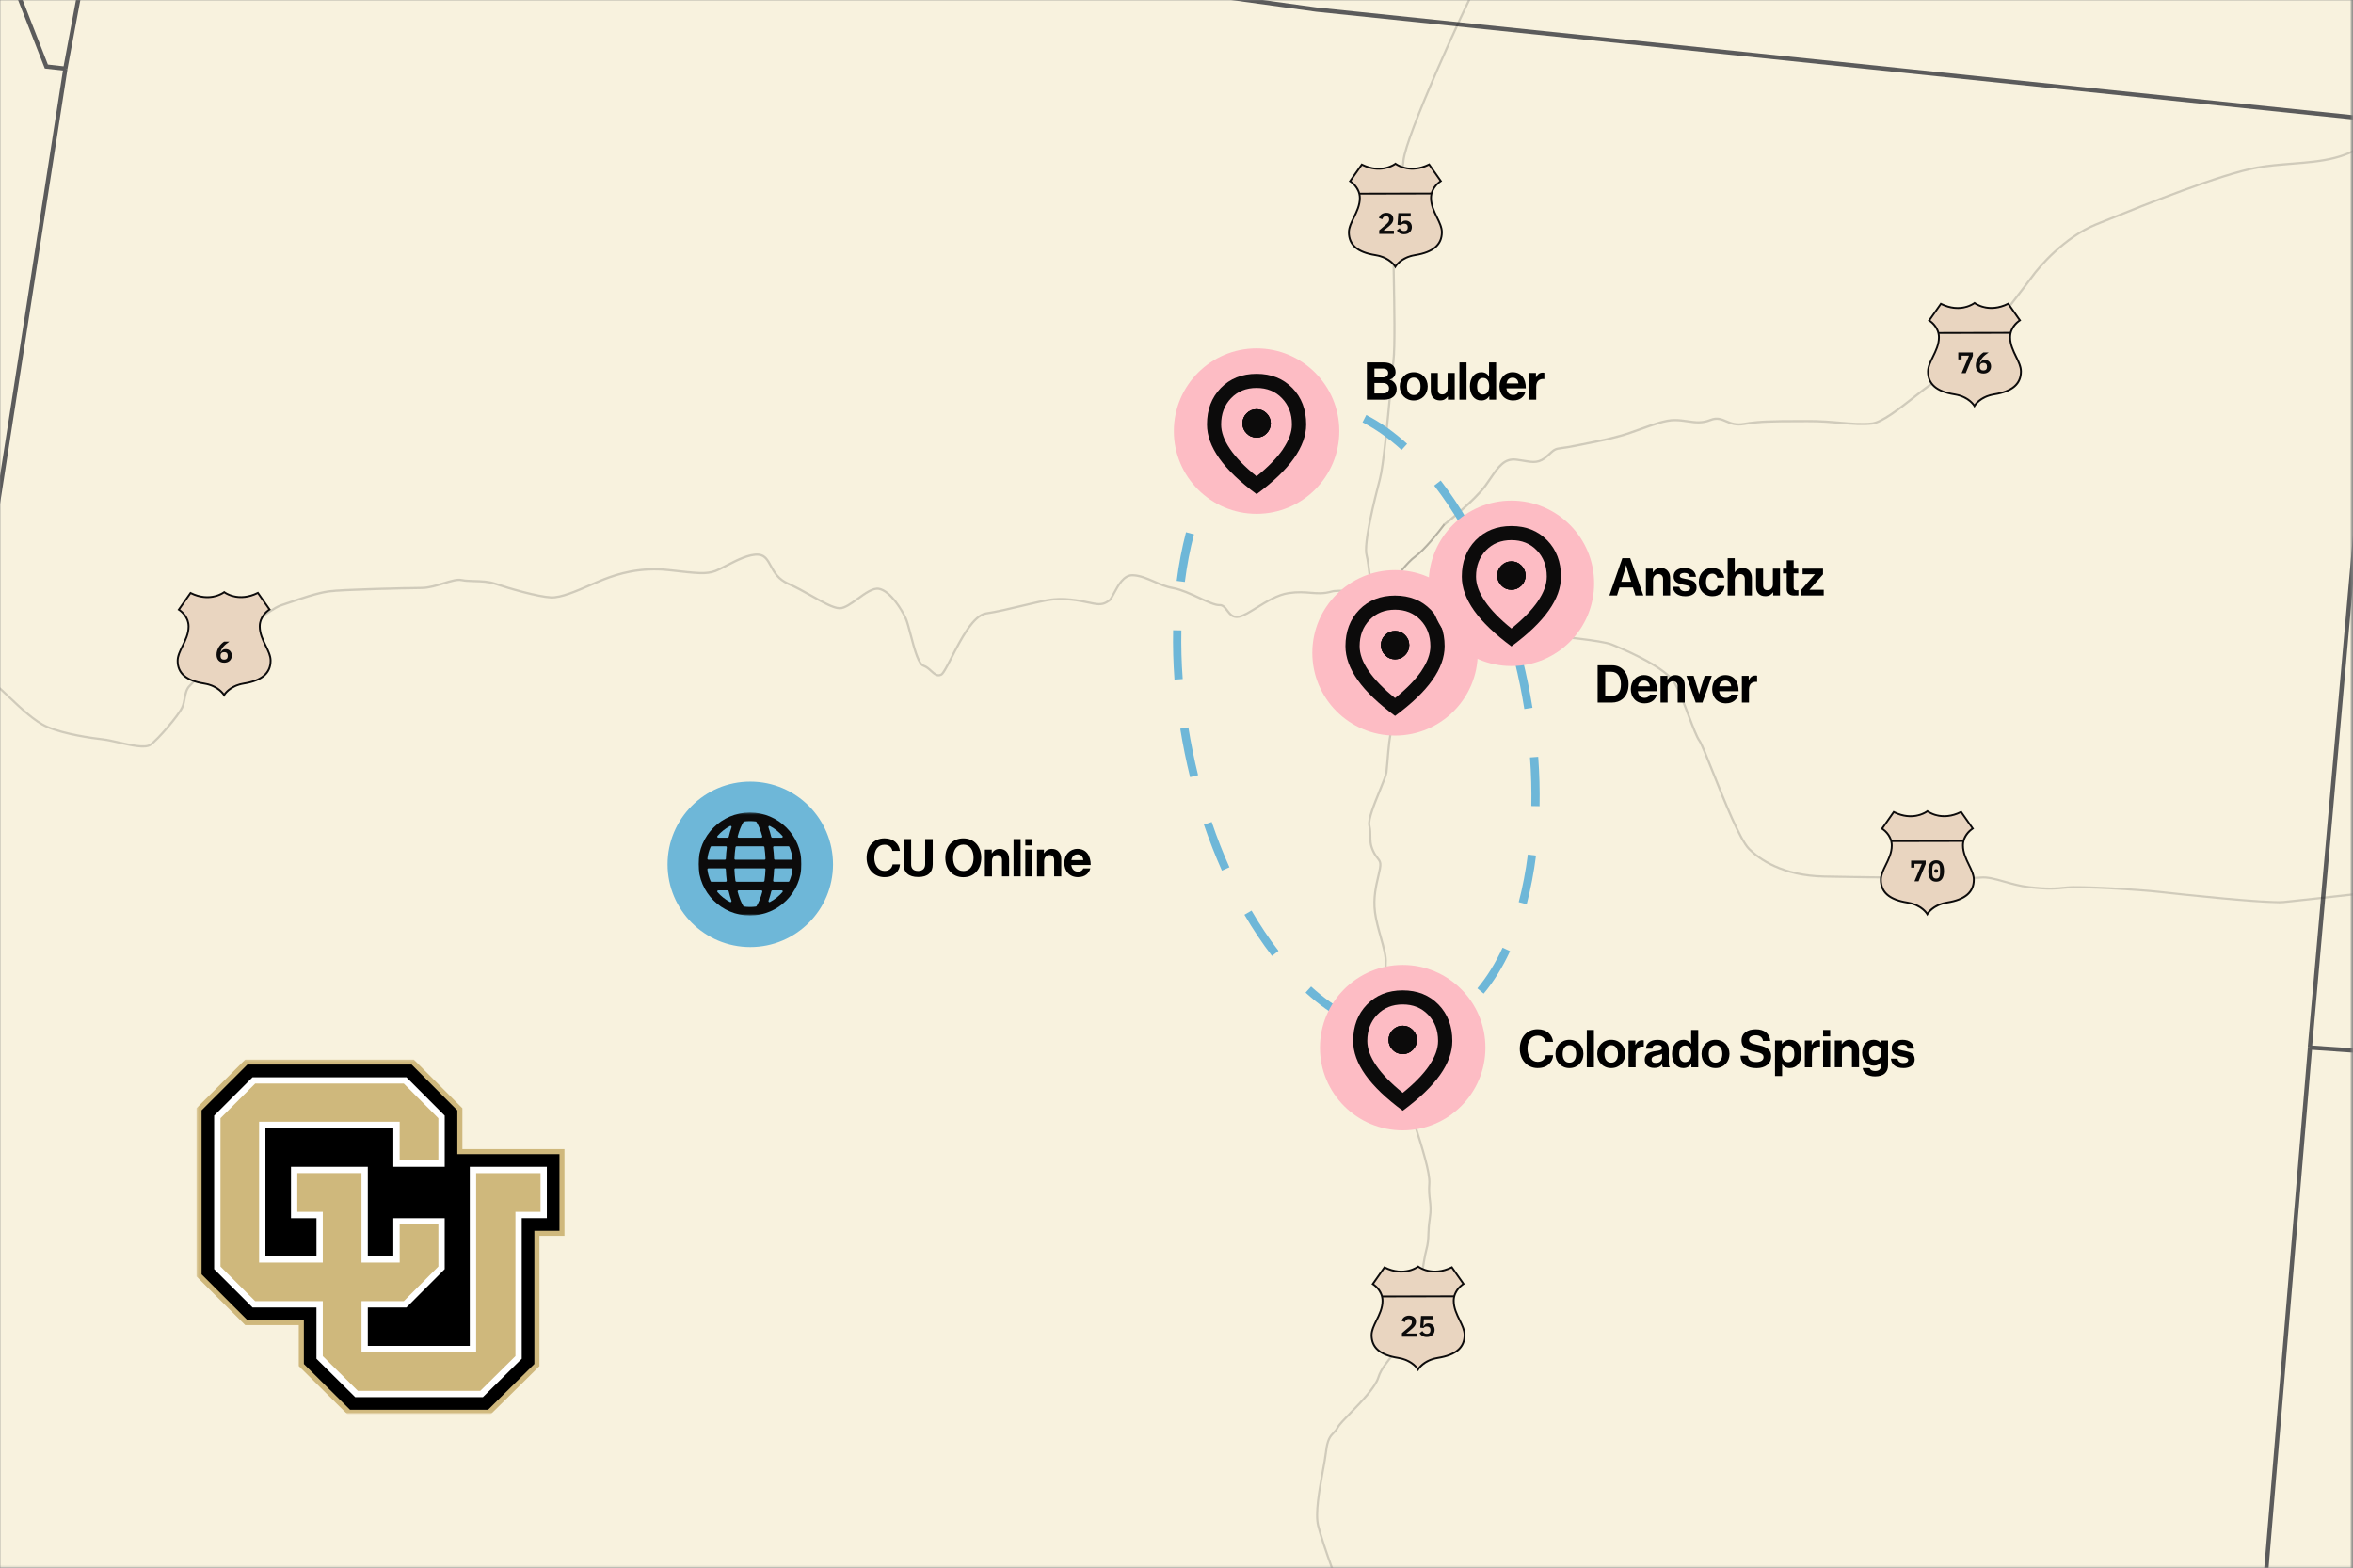 <svg width="1142" height="761" viewBox="0 0 1142 761" fill="none" xmlns="http://www.w3.org/2000/svg">
<rect x="0" y="0" width="1142" height="761" fill="#808080" stroke="none"/>
<g clip-path="url(#clip0_8379_10817)">
<mask id="mask0_8379_10817" style="mask-type:luminance" maskUnits="userSpaceOnUse" x="0" y="0" width="1142" height="761">
<path d="M1141.25 0H0V760.83H1141.25V0Z" fill="white"/>
</mask>
<g mask="url(#mask0_8379_10817)">
<path d="M1141.25 0H0V760.83H1141.25V0Z" fill="#6EB7D8"/>
<mask id="mask1_8379_10817" style="mask-type:luminance" maskUnits="userSpaceOnUse" x="-326" y="-195" width="1833" height="1222">
<path d="M1507 -195H-326V1027H1507V-195Z" fill="white"/>
</mask>
<g mask="url(#mask1_8379_10817)">
<path d="M1507 -195H-326V1027H1507V-195Z" fill="#6EB7D8"/>
<path d="M-784.27 462.35L-1034.07 407.06L-947.05 25.13L-917.36 -34.26L-913.26 -55.76L-905.07 -64.98L-914.28 -85.46L-943.97 -97.75L-941.92 -140.75L-900.97 -200.14L-875.37 -208.33L-858.99 -231.88L-860.01 -248.26L-841.58 -264.64L-808.82 -320.96L-765.82 -370.11L-770.94 -402.88L-806.77 -434.62L-823.15 -471.48L-811.89 -515.51L-819.06 -556.47L-689.04 -1130.89L-543.66 -1100.17L-592.8 -874.91L-554.92 -799.14L-571.3 -749.99L-534.44 -700.84L-514.99 -693.67L-475.06 -608.68V-587.18L-451.51 -556.46H-442.3L-427.97 -534.96H-395.21V-518.58L-467.9 -344.51L-473.02 -302.53L-458.69 -297.41L-442.31 -270.79L-413.64 -285.12L-376.78 -309.69L-357.33 -290.24L-352.21 -264.64L-357.33 -231.87L-331.73 -132.55L-305.11 -96.71L-281.56 -82.38L-277.46 -51.66V-9.68L-253.91 13.87L-237.53 -9.68L-166.91 6.7L-145.41 -5.59L-53.27 11.82L-24.6 -21.97L-6.17 -28.11L6.11 -9.68L22.49 32.3L31.7 33.32L-55.32 594.43L-545.72 510.47L-784.27 462.35Z" fill="#F8F2DE"/>
<path d="M52.19 -76.24L638.83 4.65L1160.97 58.92L1181.44 -153.03L1234.68 -835.98L686.94 -893.32L131.02 -972.16L-543.67 -1100.15L-592.81 -874.89L-554.93 -799.12L-571.31 -749.97L-534.45 -700.82L-515 -693.65L-475.07 -608.67V-587.17L-451.52 -556.45H-442.31L-427.98 -534.95H-395.22V-518.57L-467.91 -344.5L-473.03 -302.52L-458.7 -297.4L-442.32 -270.78L-413.65 -285.12L-376.79 -309.69L-357.34 -290.24L-352.22 -264.64L-357.34 -231.87L-331.74 -132.55L-305.12 -96.71L-281.57 -82.38L-277.47 -51.66V-9.68L-253.92 13.87L-237.54 -9.68L-166.91 6.7L-145.41 -5.59L-53.27 11.82L-24.6 -21.97L-6.17 -28.11L6.11 -9.68L22.49 32.3L31.7 33.32L52.18 -76.24H52.19Z" fill="#F8F2DE"/>
<path d="M1644.2 544.26L2033.25 560.64L2068.06 593.41L2085.46 595.46L2106.96 615.94L2125.39 614.92L2143.82 594.44L2159.17 600.58L2169.41 593.41L2176.58 598.53L2185.79 594.44L2192.96 598.53L2202.17 594.44L2212.41 599.56L2226.75 593.42L2247.22 599.56L2253.36 610.82L2315.82 633.35L2328.1 646.66L2337.32 673.28L2355.74 680.45L2371.1 678.4L2376.22 687.61V711.16L2382.36 728.57V742.91L2395.67 780.79L2418.2 824.82L2420.24 862.71L2448.91 913.91L2453.01 976.37L2466.32 983.54L2464.27 1013.23L2472.46 1047.02L2465.29 1069.55L2483.72 1114.6L2497.03 1127.91L2493.96 1142.25L2515.46 1180.13L2555.39 1244.64H2223.67L1776.27 1232.35L1407.7 1211.87L1422.04 985.59L1083.16 961.02L1121.04 508.45L1644.2 544.29V544.26Z" fill="#F8F2DE"/>
<path d="M1582.77 -123.33L2053.72 -101.83L2355.75 -97.73L2354.72 -75.2L2345.51 -54.72L2313.77 -35.27L2310.7 -22.98L2328.1 2.62L2332.2 21.05L2358.82 27.19L2374.17 46.64L2372.13 451.09L2349.6 450.07L2348.58 466.45L2361.89 481.81L2360.86 493.07L2350.63 498.19L2354.72 514.57L2368.03 518.66L2375.2 539.14L2357.79 591.36L2347.56 635.39L2360.86 647.68L2363.94 660.99L2371.1 678.4L2355.75 680.45L2337.32 673.28L2328.1 646.66L2315.82 633.35L2253.37 610.82L2247.22 599.56L2226.75 593.42L2212.41 599.56L2202.17 594.44L2192.96 598.54L2185.79 594.44L2176.58 598.54L2169.41 593.42L2159.18 600.59L2143.82 594.45L2125.39 614.93L2106.96 615.95L2085.46 595.47L2068.06 593.42L2033.25 560.65L1644.2 544.27L1121.04 508.43L1160.97 58.93L1181.44 -153.02L1582.77 -123.33Z" fill="#F8F2DE"/>
<path d="M-89.1 818.67L-55.31 594.43L-545.71 510.47L-760.71 1626.54L-287.71 1710.5L121.81 1771.94L239.55 867.82L-89.09 818.67H-89.1Z" fill="#F8F2DE"/>
<path d="M1160.96 58.92L638.82 4.66L52.18 -76.23L31.71 33.33L-55.31 594.43L-89.1 818.67L239.54 867.82L699.23 926.18L1083.16 960.99L1121.04 508.42L1160.96 58.92Z" fill="#F8F2DE"/>
<path d="M31.59 34.36L21.75 33.26L5.18 -9.2L-6.6 -26.87L-23.99 -21.07L-52.86 12.96L-145.23 -4.49L-166.75 7.81L-167.14 7.72L-237.1 -8.51L-253.79 15.49L-278.52 -9.25V-51.59L-282.54 -81.75L-305.84 -95.93L-332.7 -132.09L-358.4 -231.82L-353.27 -264.62L-358.3 -289.72L-376.92 -308.35L-413.18 -284.18L-442.7 -269.42L-459.39 -296.54L-474.16 -301.82L-468.87 -344.9L-396.26 -518.78V-533.91H-428.54L-442.87 -555.41H-452.04L-476.12 -586.82V-608.44L-515.76 -692.83L-535.1 -699.96L-572.47 -749.79L-556.06 -799.04L-593.91 -874.75L-593.83 -875.11L-544.69 -1100.37L-542.65 -1099.93L-591.71 -875.03L-553.81 -799.2L-570.15 -750.16L-533.81 -701.7L-514.24 -694.49L-474.03 -608.91V-587.52L-451.01 -557.5H-441.75L-427.42 -535.99H-394.17V-518.36L-394.26 -518.17L-466.89 -344.23L-471.89 -303.22L-458 -298.26L-441.92 -272.14L-414.17 -286.02L-376.66 -311.03L-356.38 -290.75L-351.16 -264.66L-356.27 -231.92L-330.78 -133.01L-304.41 -97.5L-280.61 -83.01L-276.44 -51.66V-10.11L-254.08 12.25L-238 -10.86L-167.07 5.59L-145.59 -6.68L-145.22 -6.61L-53.67 10.68L-25.21 -22.87L-5.75 -29.35L7.08 -10.06L23.24 31.33L31.82 32.29L31.59 34.36Z" fill="#5B5B5B"/>
<path d="M30.704 33.186L-56.361 594.291L-54.305 594.61L32.759 33.505L30.704 33.186Z" fill="#5B5B5B"/>
<path d="M1160.85 59.96L638.72 5.69L53.02 -75.07L32.73 33.51L30.68 33.13L51.34 -77.4L638.97 3.62L1161.07 57.89L1160.85 59.96Z" fill="#5B5B5B"/>
<path d="M2355.62 681.51L2336.49 674.07L2327.19 647.2L2315.23 634.23L2252.63 611.66L2246.51 600.42L2226.81 594.51L2212.38 600.7L2202.14 595.58L2192.9 599.69L2185.73 595.6L2176.46 599.72L2169.4 594.68L2159.31 601.75L2144.11 595.67L2125.88 615.92L2106.57 617L2084.99 596.45L2067.6 594.4L2032.82 561.67L1644.16 545.3L1120.97 509.46L1121.11 507.38L1644.27 543.22L2033.68 559.62L2068.52 592.41L2085.93 594.46L2107.35 614.87L2124.9 613.89L2143.53 593.19L2159.03 599.4L2169.42 592.13L2176.7 597.33L2185.85 593.26L2193.02 597.36L2202.2 593.28L2212.44 598.4L2226.69 592.3L2247.93 598.67L2254.09 609.97L2316.41 632.45L2329.01 646.1L2338.15 672.48L2355.88 679.37L2370.96 677.36L2371.24 679.42L2355.62 681.51Z" fill="#5B5B5B"/>
<path d="M1120.1 508.407L1082.18 960.971L1084.25 961.144L1122.17 508.581L1120.1 508.407Z" fill="#5B5B5B"/>
<path d="M1159.76 58.793L1120.04 508.312L1122.11 508.495L1161.83 58.976L1159.76 58.793Z" fill="#5B5B5B"/>
<path d="M239.39 868.85L-90.29 819.54L-56.35 594.28L-54.28 594.59L-87.92 817.79L239.69 866.79L239.39 868.85Z" fill="#5B5B5B"/>
<mask id="mask2_8379_10817" style="mask-type:luminance" maskUnits="userSpaceOnUse" x="-118" y="-88" width="1328" height="1083">
<path d="M-9.447 -87.282L-117.204 855.561L1101.67 994.865L1209.43 52.023L-9.447 -87.282Z" fill="white"/>
</mask>
<g mask="url(#mask2_8379_10817)">
<g opacity="0.17">
<path d="M1105.87 438.39C1094.25 438.39 1058.08 434.54 1048.17 433.41C1037.76 432.22 1009.35 430.59 1003.35 431.23C997.25 431.87 993.91 432.13 984.6 431.06C980.32 430.57 976.27 429.42 972.69 428.41C968.3 427.16 964.51 426.09 961.34 426.43C955.17 427.08 900.35 426.23 885.39 425.94C864.73 425.54 853.46 417.32 848.57 412.46C843.92 407.83 836.32 388.73 830.76 374.79C827.86 367.51 825.36 361.22 824.4 359.89C823 357.96 821.2 353.19 819.12 347.68C816.95 341.94 814.49 335.43 812.22 331.62C808.23 324.93 791.27 316.92 781.87 313.24C777.08 311.36 756.83 309.39 740.56 307.82C732.48 307.04 724.86 306.3 720.01 305.66C709.46 304.29 706.17 302.29 702.01 299.77C700.32 298.75 698.41 297.59 695.78 296.37C687.21 292.38 653.71 285.54 646.33 287.63C642.33 288.75 639.25 288.5 635.99 288.23C633 287.98 629.9 287.73 625.57 288.36C620.26 289.13 614.89 292.46 610.15 295.41C606.69 297.56 603.7 299.41 601.36 299.86C598.09 300.48 596.56 298.45 595.2 296.66C594.17 295.3 593.31 294.12 591.78 294.2C589.69 294.3 586.04 292.62 581.82 290.67C577.7 288.77 573.03 286.61 569.37 285.98C565.88 285.38 562.79 284.03 559.8 282.73C556.43 281.26 553.24 279.88 549.85 279.73C545.7 279.55 543.05 284.55 541.11 288.21C540.15 290.01 539.4 291.43 538.62 291.94C536.39 293.4 534.81 294.26 530.54 293.43C530.01 293.33 529.39 293.2 528.71 293.05C524.04 292.07 516.23 290.42 508.67 291.78C504.82 292.48 500.48 293.51 495.89 294.61C490.09 295.99 484.09 297.42 478.67 298.26C472.64 299.19 466.45 311.28 462.35 319.28C459.6 324.65 458.11 327.47 456.9 327.99C454.74 328.92 453.15 327.48 451.62 326.08C450.55 325.1 449.44 324.09 448 323.59C445.45 322.71 443.67 316.59 441.42 308.05C440.58 304.87 439.8 301.87 439.12 300.39C436.79 295.26 431.51 287.27 426.52 286.31C423.83 285.79 420.14 288.48 416.57 291.08C413.21 293.52 410.04 295.8 407.46 295.75C404.24 295.65 399.35 292.89 393.69 289.71C389.98 287.62 386.14 285.46 382.39 283.83C377.29 281.62 375.25 277.88 373.62 274.88C372.16 272.2 371 270.08 368.24 269.76C363.9 269.26 357.37 272.66 352.6 275.13C350.51 276.22 348.71 277.15 347.36 277.65C342.76 279.33 338.6 278.85 324.82 277.27C310.79 275.67 300.02 279.07 293.14 281.76C291.24 282.5 289.11 283.43 286.85 284.41C280.05 287.37 272.32 290.72 267.41 290.49C261.06 290.18 246.74 286.07 240.48 283.93C237.07 282.77 233.32 282.67 230.01 282.57C227.79 282.51 225.7 282.45 223.98 282.08C221.98 281.64 218.77 282.62 215.38 283.66C212.01 284.69 208.19 285.86 204.73 285.9C198.29 285.97 165.97 286.63 159.45 287.59C153.84 288.42 146.28 291 139.62 293.28C138.52 293.65 137.45 294.02 136.39 294.38C131.42 296.06 114.95 309.1 111.75 312.08C110.88 312.88 109.91 313.71 108.87 314.58C106.42 316.65 103.63 318.99 101.2 321.99C99.79 323.73 98.62 325.39 97.48 327C95.79 329.4 94.33 331.47 92.56 333.11C90.95 334.6 90.56 336.74 90.15 339C89.87 340.56 89.58 342.17 88.87 343.69C87.04 347.61 76.99 359.37 73.3 361.92C70.54 363.83 63.84 362.31 57.36 360.84C54.59 360.21 51.97 359.62 50 359.39C44.65 358.78 31.28 356.96 22.6 353.23C16.65 350.68 9.64 344 4 338.64C1.81 336.55 -0.26 334.58 -1.92 333.19C-9.49 326.86 -19.09 320.27 -26.21 325.59C-29.33 327.92 -33.79 329.01 -39.46 328.85L-39.43 327.8C-34 327.96 -29.77 326.94 -26.84 324.75C-18.14 318.25 -5.87 328.52 -1.25 332.39C0.44 333.8 2.52 335.78 4.72 337.88C10.29 343.18 17.23 349.78 23.01 352.26C31.56 355.93 44.82 357.74 50.12 358.34C52.14 358.57 54.79 359.17 57.59 359.81C63.26 361.1 70.32 362.7 72.69 361.05C76.48 358.43 86.3 346.67 87.91 343.24C88.56 341.84 88.84 340.3 89.11 338.8C89.53 336.47 89.97 334.06 91.84 332.33C93.52 330.77 94.95 328.74 96.61 326.38C97.76 324.76 98.94 323.08 100.37 321.31C102.86 318.23 105.69 315.85 108.18 313.75C109.21 312.89 110.18 312.07 111.02 311.28C113.68 308.81 130.74 295.15 136.04 293.35C137.09 292.99 138.17 292.63 139.26 292.25C145.97 289.96 153.57 287.35 159.28 286.51C165.85 285.54 197.26 284.89 204.7 284.81C208.01 284.78 211.75 283.63 215.05 282.62C218.73 281.49 221.9 280.52 224.18 281.02C225.8 281.37 227.85 281.43 230.02 281.49C233.4 281.58 237.24 281.69 240.8 282.9C247.01 285.02 261.2 289.11 267.44 289.41C272.13 289.63 279.71 286.33 286.41 283.41C288.68 282.42 290.81 281.49 292.74 280.74C299.73 278 310.66 274.55 324.91 276.18C338.52 277.74 342.63 278.2 346.99 276.62C348.27 276.15 350.05 275.23 352.1 274.16C357.26 271.48 363.68 268.14 368.35 268.68C371.66 269.06 372.99 271.51 374.54 274.34C376.18 277.35 378.04 280.76 382.81 282.83C386.61 284.48 390.47 286.65 394.21 288.76C399.52 291.75 404.54 294.57 407.5 294.67C409.75 294.69 412.89 292.43 415.96 290.2C419.71 287.47 423.6 284.65 426.73 285.25C432.74 286.42 438.41 296.24 440.09 299.93C440.8 301.5 441.56 304.4 442.45 307.76C444.01 313.69 446.14 321.81 448.35 322.57C449.99 323.14 451.24 324.27 452.33 325.28C454 326.8 455.02 327.63 456.48 327C457.4 326.6 459.35 322.8 461.41 318.78C465.85 310.1 471.94 298.21 478.51 297.2C483.89 296.38 489.87 294.95 495.65 293.57C500.26 292.47 504.61 291.43 508.49 290.73C516.25 289.34 524.19 291.01 528.93 292.01C529.61 292.15 530.22 292.28 530.75 292.38C534.81 293.17 536.1 292.32 538.05 291.04C538.6 290.68 539.37 289.23 540.19 287.7C542.27 283.8 545.1 278.45 549.91 278.66C553.49 278.81 556.77 280.24 560.23 281.74C563.16 283.01 566.19 284.33 569.56 284.92C573.36 285.58 578.1 287.77 582.28 289.7C586.21 291.52 589.9 293.23 591.75 293.14C593.81 293.04 594.95 294.55 596.06 296.02C597.34 297.72 598.55 299.32 601.18 298.82C603.32 298.41 606.24 296.6 609.61 294.51C614.44 291.51 619.9 288.12 625.43 287.32C629.88 286.67 633.18 286.94 636.09 287.18C639.39 287.45 642.25 287.69 646.06 286.62C653.8 284.44 687.34 291.28 696.24 295.42C698.92 296.67 700.86 297.84 702.57 298.88C706.63 301.34 709.83 303.28 720.16 304.63C724.99 305.26 732.61 306 740.68 306.78C757.86 308.45 777.34 310.34 782.27 312.27C784.89 313.3 808.05 322.55 813.14 331.09C815.45 334.98 817.93 341.53 820.12 347.31C822.09 352.53 823.96 357.46 825.27 359.28C826.3 360.72 828.71 366.76 831.76 374.41C837.28 388.27 844.84 407.25 849.33 411.73C854.1 416.48 865.13 424.52 885.42 424.91C905.36 425.3 955.5 426.01 961.23 425.41C964.6 425.05 968.48 426.15 972.97 427.43C976.51 428.43 980.52 429.57 984.71 430.05C993.91 431.1 997.21 430.85 1003.23 430.22C1009.27 429.57 1037.83 431.21 1048.27 432.4C1059 433.63 1100.59 438.05 1108.16 437.29C1112.69 436.84 1131.26 434.78 1144.82 433.27L1144.94 434.32C1131.38 435.82 1112.8 437.89 1108.26 438.34C1107.66 438.4 1106.84 438.43 1105.85 438.43L1105.87 438.39Z" fill="#0C0B0B"/>
</g>
<g opacity="0.17">
<path d="M685.31 915.11L684.26 915.07C684.29 914.26 684.28 913.46 684.22 912.7C683.82 906.46 681.02 902.43 678.74 900.14C675.84 897.22 676.09 889.09 676.81 882.79C677.46 877.09 679.88 873.11 683.83 868.16C686.32 865.03 686.17 859.06 686.04 853.79C685.99 851.7 685.94 849.72 686.05 848C686.37 843.03 682.72 838.71 674.91 834.82C668.02 831.39 663.64 805.22 663.59 800.92C663.55 797.16 660.54 792.1 657.35 786.75C656.47 785.27 655.56 783.75 654.69 782.21C650.52 774.84 641.3 749.02 639.26 740.72C637.73 734.5 639.8 723.18 641.47 714.07C642.14 710.44 642.76 707 643.05 704.46C643.76 698.28 645.31 696.67 646.82 695.11C647.52 694.39 648.18 693.71 648.78 692.55C649.54 691.09 652 688.56 655.12 685.35C660.14 680.18 667.02 673.1 668.51 668.29C669.74 664.32 673.01 660.34 676.48 656.14C679.81 652.1 683.26 647.92 684.64 643.83C686.3 638.91 687.88 628.96 689.27 620.18C690.22 614.22 691.03 609.07 691.7 606.61C692.6 603.34 692.66 601.42 692.74 598.99C692.8 597.03 692.88 594.81 693.4 591.4C694.03 587.35 693.75 584.96 693.45 582.44C693.19 580.23 692.92 577.95 693.18 574.4C693.56 569.28 689.64 556.93 686.19 546.04C684.59 541.01 683.08 536.25 682.19 532.79C679.62 522.78 671.37 472.87 672 467.4C672.33 464.62 671.03 460 669.66 455.11C668.51 451 667.31 446.75 666.8 442.8C665.9 435.86 667.36 429.66 668.43 425.13C668.73 423.84 669.02 422.63 669.21 421.57C669.72 418.76 669.25 418.17 668.22 416.87C667.56 416.05 666.75 415.02 665.89 413.14C664.53 410.16 664.53 408.02 664.52 405.75C664.52 404.24 664.51 402.68 664.07 400.77C663.36 397.67 666.45 390.12 669.18 383.46C670.74 379.66 672.21 376.07 672.37 374.62C672.57 372.88 672.71 371.15 672.87 369.16C673.07 366.66 673.3 363.82 673.72 360.22C673.84 359.16 674.04 357.93 674.27 356.52C675.44 349.31 677.19 338.41 672.58 326.63C668.81 317.01 666.36 296.76 664.73 283.36C663.92 276.68 663.28 271.41 662.76 269.61C661.21 264.24 666.16 243.86 669.24 232.19C670.87 226.05 672.97 203.83 674.36 189.12C674.96 182.75 675.44 177.73 675.75 175.15C676.57 168.55 676.19 148.2 675.91 133.35C675.82 128.3 675.73 123.94 675.71 120.77C675.65 113.02 676.94 104.44 678.31 95.36C679.17 89.64 680.06 83.72 680.6 77.97C681.74 65.76 710.1 3.81 716.52 -8.26L717.45 -7.76C711.05 4.28 682.78 65.98 681.65 78.08C681.11 83.87 680.22 89.8 679.35 95.53C677.99 104.57 676.7 113.11 676.76 120.77C676.78 123.93 676.87 128.29 676.96 133.34C677.24 148.23 677.62 168.61 676.8 175.29C676.49 177.85 675.99 183.12 675.41 189.23C673.93 204.85 671.91 226.25 670.26 232.47C667.8 241.78 662.24 264.02 663.77 269.33C664.31 271.2 664.95 276.52 665.77 283.24C667.39 296.59 669.83 316.76 673.55 326.25C678.27 338.3 676.48 349.37 675.3 356.7C675.07 358.1 674.88 359.31 674.76 360.35C674.35 363.93 674.12 366.76 673.92 369.26C673.76 371.26 673.62 372.99 673.42 374.75C673.24 376.34 671.81 379.83 670.16 383.87C667.62 390.06 664.47 397.77 665.1 400.54C665.56 402.56 665.57 404.18 665.57 405.75C665.57 407.9 665.58 409.93 666.85 412.71C667.65 414.47 668.42 415.44 669.04 416.22C670.22 417.7 670.81 418.63 670.24 421.76C670.04 422.85 669.75 424.07 669.45 425.37C668.34 430.07 666.96 435.91 667.84 442.66C668.34 446.53 669.52 450.75 670.67 454.82C672.07 459.82 673.4 464.53 673.04 467.52C672.46 472.52 680.32 521.3 683.2 532.52C684.08 535.96 685.59 540.7 687.18 545.72C690.66 556.7 694.61 569.15 694.22 574.48C693.96 577.94 694.22 580.17 694.48 582.32C694.79 584.92 695.08 587.37 694.43 591.57C693.91 594.92 693.84 597.1 693.78 599.03C693.7 601.43 693.63 603.51 692.71 606.89C692.05 609.29 691.24 614.41 690.3 620.34C688.9 629.16 687.32 639.15 685.63 644.16C684.19 648.44 680.68 652.69 677.28 656.81C673.88 660.93 670.66 664.83 669.5 668.6C667.94 673.65 661.24 680.55 655.86 686.08C652.92 689.1 650.38 691.71 649.7 693.03C649.03 694.32 648.28 695.09 647.56 695.83C646.11 697.32 644.75 698.74 644.08 704.56C643.79 707.14 643.15 710.59 642.48 714.24C640.83 723.24 638.78 734.45 640.26 740.44C642.28 748.69 651.44 774.35 655.58 781.67C656.45 783.21 657.35 784.72 658.23 786.19C661.49 791.67 664.58 796.84 664.62 800.89C664.68 805.67 669.13 830.75 675.36 833.86C683.6 837.96 687.43 842.61 687.08 848.05C686.97 849.72 687.02 851.68 687.08 853.75C687.21 859.2 687.37 865.38 684.64 868.81C680.81 873.61 678.47 877.46 677.84 882.9C676.87 891.36 677.47 897.37 679.47 899.38C681.87 901.8 684.83 906.06 685.25 912.61C685.31 913.4 685.32 914.24 685.29 915.09L685.31 915.11Z" fill="#0C0B0B"/>
</g>
<g opacity="0.17">
<path d="M701.05 255.19L700.4 254.36C700.55 254.24 715.31 242.64 720.56 235.28C721.36 234.16 722.11 233.07 722.82 232.04C726.88 226.11 729.84 221.83 735.91 222.55C737.32 222.72 738.6 222.93 739.73 223.13C744.22 223.9 746.93 224.36 750.71 220.8C754.2 217.52 754.47 217.38 758.02 216.9C759.47 216.71 761.45 216.44 764.53 215.8C767.52 215.18 769.85 214.72 771.87 214.33C776.86 213.35 779.87 212.76 786.1 211.06C789.24 210.2 792.69 208.96 796.03 207.75C802.27 205.5 808.16 203.37 812.67 203.36C815.11 203.36 817.23 203.66 819.25 203.96C822.83 204.49 825.92 204.94 829.91 203.36C833.33 202.01 835.54 202.95 837.88 203.95C840.15 204.92 842.49 205.91 846.43 205.21C853.62 203.92 861.26 203.89 871.84 203.86C873.51 203.86 875.26 203.85 877.1 203.84C883.24 203.79 888.56 204.25 893.28 204.66C898.97 205.15 903.89 205.56 908.55 205.01C913.22 204.45 921.57 197.89 928.93 192.1C935.12 187.23 940.47 183.03 943.53 182.26C949.78 180.7 952.93 178.47 956.01 173.42C957.91 170.29 967.93 157.3 975.98 146.87C980.6 140.88 984.59 135.71 985.66 134.19C989.23 129.1 1001.87 114.54 1017.22 108.38C1018.61 107.82 1020.21 107.18 1021.99 106.46C1040.08 99.15 1077.72 83.95 1095.52 80.79C1101.06 79.81 1106.75 79.35 1112.26 78.92C1126.37 77.8 1139.69 76.74 1149.95 67.3C1153.99 63.58 1157.12 60.7 1159.53 58.49L1160.24 59.27C1157.83 61.48 1154.7 64.36 1150.66 68.08C1140.14 77.77 1126.64 78.84 1112.34 79.98C1106.86 80.42 1101.2 80.87 1095.7 81.84C1078.01 84.98 1040.44 100.16 1022.38 107.45C1020.6 108.17 1019 108.82 1017.61 109.37C1002.5 115.44 990.05 129.79 986.53 134.81C985.45 136.35 981.45 141.53 976.83 147.53C968.8 157.94 958.8 170.9 956.93 173.99C953.72 179.25 950.28 181.69 943.81 183.31C940.97 184.02 935.45 188.36 929.6 192.95C921.77 199.11 913.66 205.48 908.69 206.08C903.92 206.66 898.96 206.23 893.2 205.74C888.5 205.34 883.17 204.89 877.12 204.93C875.29 204.94 873.53 204.95 871.86 204.95C861.34 204.99 853.74 205.01 846.64 206.29C842.39 207.05 839.78 205.94 837.49 204.96C835.17 203.97 833.34 203.19 830.32 204.38C826.07 206.06 822.69 205.56 819.12 205.04C817.16 204.75 815.13 204.45 812.77 204.45H812.69C808.36 204.46 802.29 206.66 796.41 208.78C793.05 209.99 789.58 211.25 786.4 212.11C780.13 213.82 777.1 214.42 772.09 215.4C770.08 215.79 767.75 216.25 764.76 216.87C761.64 217.51 759.64 217.78 758.18 217.98C754.89 218.42 754.83 218.43 751.46 221.6C747.29 225.52 744.06 224.97 739.58 224.2C738.41 224 737.19 223.79 735.81 223.63C730.35 222.98 727.71 226.83 723.71 232.67C723 233.71 722.25 234.8 721.44 235.93C716.1 243.4 701.68 254.74 701.07 255.22L701.05 255.19Z" fill="#0C0B0B"/>
</g>
<path d="M675.92 283.77L675.07 283.24C677.16 279.93 682.29 272.81 686.7 269.6C691 266.47 697.67 258.16 700.59 254.21L701.39 254.8C698.43 258.8 691.68 267.21 687.28 270.41C682.99 273.53 677.97 280.51 675.91 283.77H675.92Z" fill="#B6B2A3"/>
<path d="M746.32 518.38C741.23 518.38 737.61 514.46 737.61 509.01C737.61 503.56 740.95 499.54 746.29 499.54C750.75 499.54 753.38 502.2 753.76 505.64H750.11C749.78 503.82 748.41 502.63 746.29 502.63C742.95 502.63 741.35 505.42 741.35 509.01C741.35 512.6 743.27 515.36 746.31 515.36C748.46 515.36 749.98 514.07 750.21 512.17H753.8C753.7 513.76 753.02 515.31 751.8 516.45C750.56 517.61 748.81 518.37 746.31 518.37L746.32 518.38ZM761.7 518.38C757.68 518.38 754.92 515.39 754.92 511.52C754.92 507.65 757.68 504.66 761.7 504.66C765.72 504.66 768.49 507.65 768.49 511.52C768.49 515.39 765.73 518.38 761.7 518.38ZM761.7 515.75C763.8 515.75 764.99 514.05 764.99 511.52C764.99 508.99 763.8 507.27 761.7 507.27C759.6 507.27 758.41 508.99 758.41 511.52C758.41 514.05 759.57 515.75 761.7 515.75ZM770.13 518V499.9H773.57V518H770.13ZM781.99 518.38C777.96 518.38 775.2 515.39 775.2 511.52C775.2 507.65 777.96 504.66 781.99 504.66C786.02 504.66 788.77 507.65 788.77 511.52C788.77 515.39 786.01 518.38 781.99 518.38ZM781.99 515.75C784.09 515.75 785.28 514.05 785.28 511.52C785.28 508.99 784.09 507.27 781.99 507.27C779.89 507.27 778.7 508.99 778.7 511.52C778.7 514.05 779.86 515.75 781.99 515.75ZM793.7 505.01V507.09H793.78C794.57 505.62 795.45 504.86 796.97 504.86C797.35 504.86 797.58 504.88 797.78 504.96V507.97H797.7C795.45 507.74 793.83 508.93 793.83 511.67V518H790.39V505.01H793.71H793.7ZM807.06 518C806.86 517.75 806.73 517.14 806.65 516.56H806.6C805.94 517.55 805 518.31 802.78 518.31C800.12 518.31 798.25 516.92 798.25 514.33C798.25 511.47 800.58 510.56 803.47 510.15C805.62 509.85 806.61 509.67 806.61 508.68C806.61 507.74 805.88 507.14 804.43 507.14C802.81 507.14 802.02 507.72 801.92 508.96H798.86C798.96 506.68 800.66 504.68 804.45 504.68C808.24 504.68 809.92 506.43 809.92 509.46V516.07C809.92 517.06 810.07 517.64 810.38 517.87V518H807.06ZM803.62 515.9C805.59 515.9 806.68 514.68 806.68 513.42V511.47C806.07 511.83 805.14 512.03 804.27 512.23C802.47 512.63 801.59 513.04 801.59 514.25C801.59 515.46 802.4 515.9 803.62 515.9ZM816.97 518.38C813.7 518.38 811.48 515.72 811.48 511.52C811.48 507.32 813.78 504.66 817.02 504.66C818.84 504.66 819.98 505.5 820.69 506.58H820.77V499.9H824.21V518H820.89V516.3H820.84C820.08 517.54 818.79 518.38 816.97 518.38ZM817.73 515.49C819.78 515.49 820.84 513.97 820.84 511.59C820.84 509.21 820.03 507.44 817.83 507.44C815.93 507.44 814.97 509.11 814.97 511.52C814.97 513.93 815.96 515.5 817.73 515.5V515.49ZM832.6 518.38C828.57 518.38 825.81 515.39 825.81 511.52C825.81 507.65 828.57 504.66 832.6 504.66C836.63 504.66 839.38 507.65 839.38 511.52C839.38 515.39 836.62 518.38 832.6 518.38ZM832.6 515.75C834.7 515.75 835.89 514.05 835.89 511.52C835.89 508.99 834.7 507.27 832.6 507.27C830.5 507.27 829.31 508.99 829.31 511.52C829.31 514.05 830.47 515.75 832.6 515.75ZM852.53 518.41C847.62 518.41 844.83 516.23 844.71 512.41H848.31C848.56 514.59 849.8 515.45 852.39 515.45C854.26 515.45 855.91 514.79 855.91 513.12C855.91 511.35 854.19 510.99 851.43 510.36C848.19 509.63 845.23 508.76 845.23 504.99C845.23 501.42 848.14 499.57 852.17 499.57C856.2 499.57 858.88 501.57 859.16 505.22H855.64C855.44 503.4 854.02 502.49 852.15 502.49C850.17 502.49 848.88 503.33 848.88 504.62C848.88 506.09 850.15 506.52 852.83 507.1C856.55 507.91 859.59 508.8 859.59 512.69C859.59 516.36 856.63 518.41 852.55 518.41H852.53ZM861.48 522.25V505.01H864.8V506.63H864.88C865.71 505.49 866.93 504.65 868.7 504.65C872.14 504.65 874.34 507.46 874.34 511.51C874.34 515.56 872.06 518.37 868.72 518.37C866.9 518.37 865.71 517.64 864.97 516.52H864.92V522.24H861.48V522.25ZM867.99 515.52C869.74 515.52 870.85 514.08 870.85 511.62C870.85 509.16 869.99 507.44 867.86 507.44C865.73 507.44 864.85 509.29 864.85 511.62C864.85 513.95 865.94 515.52 867.99 515.52ZM879.26 505.01V507.09H879.34C880.12 505.62 881.01 504.86 882.53 504.86C882.91 504.86 883.14 504.88 883.34 504.96V507.97H883.26C881.01 507.74 879.39 508.93 879.39 511.67V518H875.95V505.01H879.27H879.26ZM884.82 518V505.01H888.26V518H884.82ZM884.82 502.99V499.9H888.26V502.99H884.82ZM893.85 505.01V506.78H893.93C894.82 505.39 896.01 504.65 897.78 504.65C900.46 504.65 902.26 506.68 902.26 509.51V517.99H898.82V510.01C898.82 508.62 898.01 507.63 896.57 507.63C895.05 507.63 893.94 508.85 893.94 510.62V517.99H890.5V505H893.87L893.85 505.01ZM910.1 522.43C906.56 522.43 904.38 520.91 904.02 518.38H907.44C907.72 519.19 908.45 519.82 910.05 519.82C912 519.82 912.94 518.88 912.94 517.11V515.69H912.86C912.1 516.55 911.11 517.21 909.47 517.21C906.58 517.21 903.75 514.93 903.75 511.01C903.75 507.09 906.08 504.65 909.37 504.65C910.99 504.65 912.18 505.28 912.96 506.37H913.01V505H916.33V517C916.33 518.82 915.75 520.06 914.79 520.95C913.7 521.96 912.03 522.42 910.11 522.42L910.1 522.43ZM910.05 514.46C912.23 514.46 913.11 512.87 913.11 510.94C913.11 509.01 912.1 507.42 910.02 507.42C908.27 507.42 907.11 508.79 907.11 510.96C907.11 513.13 908.27 514.45 910.05 514.45V514.46ZM923.81 518.38C920.04 518.38 917.94 516.56 917.73 513.8H920.92C921.15 515.29 922.21 515.95 923.75 515.95C925.29 515.95 926.13 515.37 926.13 514.46C926.13 513.22 924.48 513.09 922.71 512.74C920.38 512.28 918.1 511.65 918.1 508.82C918.1 505.99 920.43 504.67 923.39 504.67C926.81 504.67 928.71 506.37 928.96 508.97H925.85C925.7 507.58 924.81 507.07 923.34 507.07C922 507.07 921.11 507.58 921.11 508.51C921.11 509.62 922.83 509.72 924.68 510.11C926.86 510.57 929.26 511.17 929.26 514.21C929.26 516.82 927.03 518.39 923.79 518.39L923.81 518.38Z" fill="black"/>
<path d="M663.39 193.999V175.899H671.49C673.44 175.899 674.93 176.379 675.87 177.219C676.86 178.109 677.31 179.199 677.31 180.609C677.31 182.459 676.17 183.649 674.47 184.229V184.309C676.47 184.889 677.84 186.559 677.84 188.789C677.84 190.489 677.31 191.649 676.24 192.559C675.2 193.469 673.61 193.999 671.68 193.999H663.38H663.39ZM667.06 185.899V190.959H671.29C673.06 190.959 674.13 189.969 674.13 188.499C674.13 186.779 672.86 185.889 671.19 185.889H667.06V185.899ZM667.06 183.189H671.04C672.63 183.189 673.72 182.429 673.72 181.009C673.72 179.669 672.73 178.879 671.11 178.879H667.06V183.179V183.189ZM686.13 194.379C682.1 194.379 679.34 191.389 679.34 187.519C679.34 183.649 682.1 180.659 686.13 180.659C690.16 180.659 692.91 183.649 692.91 187.519C692.91 191.389 690.15 194.379 686.13 194.379ZM686.13 191.749C688.23 191.749 689.42 190.049 689.42 187.519C689.42 184.989 688.23 183.269 686.13 183.269C684.03 183.269 682.84 184.989 682.84 187.519C682.84 190.049 684 191.749 686.13 191.749ZM706.03 193.999H702.71V192.479H702.63C701.74 193.669 700.73 194.349 698.91 194.349C696.02 194.349 694.4 192.499 694.4 189.669V181.009H697.82V189.089C697.82 190.609 698.5 191.439 699.97 191.439C701.59 191.439 702.58 190.229 702.58 188.499V181.009H706.02V193.999H706.03ZM708.31 193.999V175.899H711.75V193.999H708.31ZM718.88 194.379C715.61 194.379 713.39 191.719 713.39 187.519C713.39 183.319 715.69 180.659 718.93 180.659C720.75 180.659 721.89 181.489 722.6 182.579H722.68V175.899H726.12V193.999H722.8V192.299H722.75C721.99 193.539 720.7 194.379 718.88 194.379ZM719.64 191.489C721.69 191.489 722.75 189.969 722.75 187.589C722.75 185.209 721.94 183.439 719.74 183.439C717.84 183.439 716.88 185.109 716.88 187.519C716.88 189.929 717.87 191.499 719.64 191.499V191.489ZM734.46 194.379C730.16 194.379 727.73 191.369 727.73 187.489C727.73 183.609 730.34 180.649 734.14 180.649C738.32 180.649 740.54 183.839 740.54 188.469H731.12C731.37 190.469 732.49 191.709 734.44 191.709C735.78 191.709 736.57 191.099 736.95 190.119H740.34C739.86 192.419 737.81 194.369 734.47 194.369L734.46 194.379ZM734.18 183.319C732.36 183.319 731.47 184.409 731.17 186.109H736.94C736.84 184.459 735.75 183.319 734.18 183.319ZM745.45 181.009V183.089H745.53C746.31 181.619 747.2 180.859 748.72 180.859C749.1 180.859 749.33 180.889 749.53 180.959V183.969H749.45C747.2 183.739 745.58 184.929 745.58 187.669V193.999H742.14V181.009H745.46H745.45Z" fill="black"/>
<path d="M775.39 340.999V322.899H782.45C787.29 322.899 790.4 326.799 790.4 332.139C790.4 335.079 789.41 337.659 787.51 339.249C786.17 340.359 784.42 340.999 782.14 340.999H775.38H775.39ZM779.06 337.839H781.9C785.34 337.839 786.69 335.739 786.69 332.139C786.69 328.539 785.12 326.039 782.01 326.039H779.07V337.839H779.06ZM798.22 341.379C793.92 341.379 791.49 338.369 791.49 334.489C791.49 330.609 794.1 327.649 797.89 327.649C802.07 327.649 804.3 330.839 804.3 335.469H794.88C795.13 337.469 796.25 338.709 798.2 338.709C799.54 338.709 800.33 338.099 800.71 337.119H804.1C803.62 339.419 801.57 341.369 798.23 341.369L798.22 341.379ZM797.95 330.319C796.13 330.319 795.24 331.409 794.94 333.109H800.71C800.61 331.469 799.52 330.319 797.95 330.319ZM809.26 328.009V329.779H809.34C810.23 328.389 811.42 327.649 813.19 327.649C815.87 327.649 817.67 329.669 817.67 332.509V340.989H814.23V333.009C814.23 331.619 813.42 330.629 811.98 330.629C810.46 330.629 809.35 331.849 809.35 333.619V340.989H805.91V327.999H809.28L809.26 328.009ZM822.98 340.999L818.47 328.009H821.96L824.04 334.739C824.42 335.979 824.62 336.819 824.62 336.819H824.67C824.67 336.819 824.85 335.979 825.23 334.739L827.36 328.009H830.8L826.27 340.999H822.98ZM837.71 341.379C833.41 341.379 830.98 338.369 830.98 334.489C830.98 330.609 833.59 327.649 837.39 327.649C841.57 327.649 843.8 330.839 843.8 335.469H834.38C834.63 337.469 835.75 338.709 837.7 338.709C839.04 338.709 839.83 338.099 840.21 337.119H843.6C843.12 339.419 841.07 341.369 837.73 341.369L837.71 341.379ZM837.43 330.319C835.61 330.319 834.72 331.409 834.42 333.109H840.19C840.09 331.469 839 330.319 837.43 330.319ZM848.7 328.009V330.089H848.78C849.56 328.619 850.45 327.859 851.97 327.859C852.35 327.859 852.58 327.879 852.78 327.959V330.969H852.7C850.45 330.739 848.83 331.929 848.83 334.669V340.999H845.39V328.009H848.71H848.7Z" fill="black"/>
<path d="M781.08 288.999L787.38 270.899H791.18L797.56 288.999H793.74L792.52 285.149H785.99L784.8 288.999H781.08ZM788.47 277.129L786.85 282.349H791.63L790.01 277.129C789.71 276.169 789.28 274.349 789.28 274.349H789.23C789.23 274.349 788.77 276.169 788.47 277.129ZM802.17 276.009V277.779H802.25C803.14 276.389 804.33 275.649 806.1 275.649C808.78 275.649 810.58 277.679 810.58 280.509V288.989H807.14V281.009C807.14 279.619 806.33 278.629 804.89 278.629C803.37 278.629 802.26 279.849 802.26 281.619V288.989H798.82V275.999H802.19L802.17 276.009ZM817.96 289.379C814.19 289.379 812.09 287.559 811.88 284.799H815.07C815.3 286.289 816.36 286.949 817.9 286.949C819.44 286.949 820.28 286.369 820.28 285.459C820.28 284.219 818.63 284.089 816.86 283.739C814.53 283.279 812.25 282.649 812.25 279.819C812.25 276.989 814.58 275.669 817.54 275.669C820.96 275.669 822.86 277.369 823.11 279.969H820C819.85 278.579 818.96 278.069 817.49 278.069C816.15 278.069 815.26 278.579 815.26 279.509C815.26 280.619 816.98 280.719 818.83 281.109C821.01 281.569 823.41 282.169 823.41 285.209C823.41 287.819 821.18 289.389 817.94 289.389L817.96 289.379ZM831.13 289.379C827.03 289.379 824.47 286.389 824.47 282.519C824.47 278.649 827 275.659 830.95 275.659C834.32 275.659 836.39 277.609 836.85 280.419H833.48C833.25 279.279 832.37 278.419 831.1 278.419C829.02 278.419 827.96 280.019 827.96 282.519C827.96 285.019 828.95 286.619 831.05 286.619C832.44 286.619 833.43 285.889 833.66 284.419H836.98C836.75 287.179 834.6 289.379 831.13 289.379ZM841.93 270.899V277.709H842.01C842.95 276.339 844.01 275.659 845.78 275.659C848.46 275.659 850.26 277.689 850.26 280.519V288.999H846.82V281.019C846.82 279.629 846.01 278.639 844.57 278.639C843.05 278.639 841.94 279.859 841.94 281.629V288.999H838.5V270.899H841.94H841.93ZM863.9 288.999H860.58V287.479H860.5C859.61 288.669 858.6 289.349 856.78 289.349C853.89 289.349 852.27 287.499 852.27 284.669V276.009H855.69V284.089C855.69 285.609 856.37 286.439 857.84 286.439C859.46 286.439 860.45 285.229 860.45 283.499V276.009H863.89V288.999H863.9ZM865.36 278.289V276.009H867.16V271.959H870.53V276.009H872.76V278.289H870.53V285.179C870.53 286.139 871.06 286.469 871.82 286.469C872.25 286.469 872.83 286.449 872.83 286.449V288.979C872.83 288.979 872.05 289.029 870.68 289.029C869.01 289.029 867.16 288.369 867.16 285.919V278.299H865.36V278.289ZM874.1 288.999V286.369L880.78 278.799V278.719H874.86V276.009H884.78V278.769L878.25 286.159V286.229H885.11V288.989H874.1V288.999Z" fill="black"/>
<mask id="mask3_8379_10817" style="mask-type:luminance" maskUnits="userSpaceOnUse" x="95" y="514" width="180" height="172">
<path d="M274.7 514.229H95.37V685.93H274.7V514.229Z" fill="white"/>
</mask>
<g mask="url(#mask3_8379_10817)">
<path d="M224.42 557.699V537.889L200.82 514.239H119.04L95.36 537.879V619.519L119.04 643.149H145.01V663.019L168.88 686.699H237.89L261.82 663.059V599.819H274V557.709H224.42" fill="#CFB87C"/>
<path d="M199.81 516.69L221.96 538.91V560.15H271.54V597.36H259.36V662.01L236.89 684.22H169.89L147.48 662.01V640.7H120.06L97.83 618.49V538.9L120.06 516.68H199.82" fill="black"/>
<path d="M122.58 634.579H153.59V659.469L172.4 678.109H234.36L253.22 659.469V591.229H265.41V566.299H228.01V653.209H178.52V634.589H197.25L215.83 615.979V591.239H190.9V609.719H178.52V566.309H141.23V591.239H153.6V609.719H128.82V547.529H190.91V566.299H215.84V541.469L197.26 522.839H122.59L103.94 541.459V615.969L122.59 634.579H122.58Z" fill="white"/>
<path d="M175.45 631.509H195.99L212.77 614.699V594.299H193.99V612.769H175.45V569.369H144.3V588.169H156.67V612.769H125.75V544.459H193.98V563.229H212.76V542.729L195.98 525.899H123.86L107.01 542.729V614.709L123.86 631.519H156.67V658.189L173.68 675.049H233.11L250.17 658.179V588.179H262.35V569.379H231.09V656.269H175.46V631.519L175.45 631.509Z" fill="#CFB87C"/>
</g>
<path d="M364.15 459.659C386.33 459.659 404.3 441.679 404.3 419.509C404.3 397.339 386.32 379.359 364.15 379.359C341.98 379.359 324 397.339 324 419.509C324 441.679 341.98 459.659 364.15 459.659Z" fill="#6EB7D8"/>
<path d="M429.32 425.73C424.23 425.73 420.61 421.81 420.61 416.36C420.61 410.91 423.95 406.89 429.29 406.89C433.75 406.89 436.38 409.55 436.76 412.99H433.11C432.78 411.17 431.41 409.98 429.29 409.98C425.95 409.98 424.35 412.77 424.35 416.36C424.35 419.95 426.27 422.71 429.31 422.71C431.46 422.71 432.98 421.42 433.21 419.52H436.81C436.71 421.12 436.02 422.66 434.81 423.8C433.57 424.97 431.82 425.72 429.32 425.72V425.73ZM445.69 425.66C441.01 425.66 438.55 423.46 438.55 419.53V407.25H442.22V419.53C442.22 421.4 443.16 422.72 445.61 422.72C447.94 422.72 449.03 421.35 449.03 419.48V407.25H452.7V419.53C452.7 423.4 450.32 425.66 445.69 425.66ZM467.54 425.76C462.2 425.76 458.81 421.76 458.81 416.34C458.81 410.92 462.2 406.9 467.54 406.9C472.88 406.9 476.25 410.93 476.25 416.34C476.25 421.75 472.88 425.76 467.54 425.76ZM467.57 422.75C470.89 422.75 472.51 419.94 472.51 416.35C472.51 412.76 470.89 409.92 467.57 409.92C464.25 409.92 462.56 412.73 462.56 416.35C462.56 419.97 464.26 422.75 467.57 422.75ZM481.35 412.37V414.14H481.43C482.32 412.75 483.51 412.01 485.28 412.01C487.96 412.01 489.76 414.04 489.76 416.87V425.35H486.32V417.38C486.32 415.99 485.51 415 484.07 415C482.55 415 481.44 416.21 481.44 417.99V425.36H478V412.37H481.37H481.35ZM491.92 425.35V407.25H495.36V425.35H491.92ZM497.63 425.35V412.36H501.07V425.35H497.63ZM497.63 410.34V407.25H501.07V410.34H497.63ZM506.66 412.37V414.14H506.74C507.63 412.75 508.82 412.01 510.59 412.01C513.27 412.01 515.07 414.04 515.07 416.87V425.35H511.63V417.38C511.63 415.99 510.82 415 509.38 415C507.86 415 506.75 416.21 506.75 417.99V425.36H503.31V412.37H506.68H506.66ZM523.29 425.73C518.99 425.73 516.56 422.72 516.56 418.84C516.56 414.96 519.17 412 522.96 412C527.14 412 529.37 415.19 529.37 419.82H519.95C520.2 421.82 521.32 423.06 523.27 423.06C524.61 423.06 525.4 422.45 525.78 421.46H529.17C528.69 423.76 526.64 425.71 523.3 425.71L523.29 425.73ZM523.01 414.67C521.19 414.67 520.3 415.76 520 417.46H525.77C525.67 415.81 524.58 414.67 523.01 414.67Z" fill="black"/>
<mask id="mask4_8379_10817" style="mask-type:luminance" maskUnits="userSpaceOnUse" x="339" y="394" width="50" height="51">
<path d="M389 394.35H339V444.35H389V394.35Z" fill="white"/>
</mask>
<g mask="url(#mask4_8379_10817)">
<path fill-rule="evenodd" clip-rule="evenodd" d="M360.85 398.94C360.93 398.81 361.06 398.73 361.21 398.71C362.12 398.59 363.05 398.53 364 398.53C364.95 398.53 365.88 398.59 366.79 398.71C366.94 398.73 367.07 398.82 367.15 398.94C368.24 400.69 369.21 403.08 369.96 405.93C370.05 406.26 369.8 406.57 369.46 406.57H358.54C358.2 406.57 357.95 406.25 358.04 405.93C358.79 403.08 359.76 400.68 360.85 398.94ZM353.18 406.58C353.42 406.58 353.63 406.41 353.69 406.17C354.07 404.52 354.53 402.97 355.05 401.54C355.21 401.1 354.76 400.68 354.35 400.89C352.01 402.12 349.94 403.77 348.23 405.75C347.95 406.08 348.19 406.57 348.62 406.57H353.19L353.18 406.58ZM344.89 411.05C344.97 410.86 345.16 410.74 345.36 410.74H352.24C352.56 410.74 352.8 411.02 352.76 411.34C352.53 413.1 352.37 414.92 352.3 416.77C352.29 417.05 352.06 417.27 351.78 417.27H343.85C343.54 417.27 343.3 417 343.34 416.7C343.59 414.72 344.12 412.82 344.89 411.05ZM356.99 411.19C357.03 410.93 357.25 410.75 357.5 410.75H370.5C370.76 410.75 370.98 410.94 371.01 411.19C371.26 412.95 371.44 414.81 371.53 416.74C371.54 417.03 371.31 417.28 371.01 417.28H356.98C356.68 417.28 356.45 417.04 356.46 416.74C356.55 414.81 356.72 412.95 356.98 411.19H356.99ZM375.76 410.74C375.44 410.74 375.2 411.02 375.24 411.34C375.47 413.1 375.63 414.92 375.7 416.77C375.71 417.05 375.94 417.27 376.22 417.27H384.15C384.46 417.27 384.7 417 384.66 416.7C384.41 414.72 383.88 412.82 383.11 411.05C383.03 410.86 382.84 410.74 382.64 410.74H375.76ZM379.39 406.58C379.82 406.58 380.06 406.08 379.78 405.76C378.07 403.78 375.99 402.12 373.66 400.9C373.24 400.68 372.8 401.1 372.96 401.55C373.48 402.98 373.93 404.54 374.32 406.18C374.38 406.42 374.59 406.59 374.83 406.59H379.4L379.39 406.58ZM343.33 422.01C343.29 421.71 343.53 421.44 343.84 421.44H351.76C352.04 421.44 352.27 421.66 352.28 421.95C352.35 423.81 352.5 425.63 352.73 427.38C352.77 427.69 352.53 427.97 352.21 427.97H345.35C345.15 427.97 344.96 427.85 344.88 427.66C344.11 425.89 343.58 423.99 343.33 422.01ZM348.22 432.96C347.94 432.63 348.18 432.14 348.61 432.14H353.15C353.39 432.14 353.61 432.31 353.66 432.55C354.04 434.19 354.49 435.74 355.01 437.17C355.17 437.61 354.72 438.03 354.31 437.81C351.99 436.59 349.92 434.94 348.22 432.97V432.96ZM369.99 432.78C370.08 432.45 369.83 432.14 369.49 432.14H358.51C358.17 432.14 357.92 432.46 358.01 432.78C358.75 435.59 359.71 437.97 360.79 439.76C360.87 439.89 361 439.98 361.15 440C362.08 440.13 363.03 440.19 364 440.19C364.97 440.19 365.92 440.12 366.85 440C367 439.98 367.14 439.89 367.21 439.76C368.29 437.97 369.25 435.59 369.99 432.78ZM356.96 427.52C357 427.78 357.22 427.96 357.47 427.96H370.52C370.78 427.96 371 427.77 371.03 427.52C371.28 425.76 371.45 423.91 371.53 421.97C371.54 421.68 371.31 421.43 371.01 421.43H356.97C356.68 421.43 356.44 421.67 356.45 421.97C356.53 423.9 356.7 425.76 356.95 427.52H356.96ZM373.7 437.8C373.28 438.02 372.84 437.6 373 437.16C373.52 435.73 373.97 434.18 374.35 432.54C374.4 432.3 374.62 432.13 374.86 432.13H379.4C379.83 432.13 380.07 432.63 379.79 432.95C378.09 434.92 376.03 436.57 373.7 437.79V437.8ZM375.26 427.37C375.22 427.68 375.46 427.96 375.78 427.96H382.64C382.84 427.96 383.03 427.84 383.11 427.65C383.88 425.88 384.41 423.98 384.66 422C384.7 421.7 384.46 421.43 384.15 421.43H376.23C375.95 421.43 375.72 421.65 375.71 421.94C375.64 423.8 375.49 425.62 375.26 427.37ZM339 419.35C339 405.54 350.19 394.35 364 394.35C377.81 394.35 389 405.54 389 419.35C389 433.16 377.81 444.35 364 444.35C350.19 444.35 339 433.16 339 419.35Z" fill="#0C0B0B"/>
</g>
<path d="M701.05 497.62C697.33 499.45 693.42 500.8 689.33 501.63C685.24 502.46 681.11 502.74 676.97 502.5L677.2 498.51C681 498.73 684.79 498.47 688.53 497.71C692.27 496.95 695.86 495.71 699.28 494.03L701.05 497.62ZM636.31 478.8C642.49 484.41 648.85 488.91 655.27 492.2L653.45 495.76C646.67 492.29 640.02 487.56 633.63 481.76L636.32 478.8H636.31ZM732.88 461.63C729.25 469.47 724.97 476.41 720.08 482.25L717.01 479.68C721.64 474.15 725.74 467.52 729.25 459.95L732.88 461.63ZM607.41 441.95C611.53 449.03 615.92 455.57 620.5 461.5L617.34 463.95C612.64 457.88 608.17 451.19 603.96 443.96L607.42 441.95H607.41ZM745.48 415.25C744.42 423.54 742.9 431.44 740.95 438.87L737.08 437.85C738.99 430.61 740.47 422.88 741.51 414.74L745.48 415.25ZM588.08 398.94C590.68 406.6 593.56 413.94 596.68 420.93L593.03 422.56C589.86 415.45 586.93 407.99 584.3 400.22L588.09 398.94H588.08ZM746.54 367.31C747.14 375.49 747.36 383.51 747.2 391.29L743.2 391.21C743.35 383.56 743.14 375.67 742.55 367.61L746.54 367.32V367.31ZM576.76 353.05C577.38 356.91 578.08 360.79 578.88 364.69C579.67 368.59 580.54 372.45 581.47 376.24L577.59 377.2C576.64 373.35 575.77 369.45 574.96 365.49C574.16 361.53 573.44 357.6 572.81 353.68L576.76 353.05ZM738.98 319.98C739.93 323.83 740.8 327.73 741.61 331.69C742.41 335.65 743.13 339.58 743.76 343.5L739.81 344.13C739.19 340.27 738.49 336.39 737.7 332.49C736.91 328.59 736.04 324.73 735.11 320.94L738.99 319.98H738.98ZM573.36 305.97C573.21 313.62 573.42 321.51 574.01 329.57L570.02 329.86C569.42 321.68 569.2 313.66 569.36 305.88L573.36 305.96V305.97ZM723.54 274.62C726.71 281.73 729.64 289.19 732.27 296.96L728.48 298.24C725.88 290.58 723 283.24 719.88 276.25L723.53 274.62H723.54ZM579.48 259.33C577.57 266.57 576.08 274.3 575.05 282.44L571.08 281.93C572.14 273.64 573.66 265.74 575.61 258.31L579.48 259.33ZM699.23 233.24C703.93 239.31 708.4 246 712.61 253.23L709.15 255.24C705.03 248.16 700.64 241.62 696.06 235.69L699.22 233.24H699.23ZM599.55 217.51C594.92 223.04 590.82 229.67 587.31 237.24L583.68 235.56C587.31 227.72 591.59 220.78 596.48 214.94L599.55 217.51ZM663.11 201.42C669.89 204.89 676.54 209.62 682.93 215.42L680.24 218.38C674.06 212.77 667.7 208.27 661.28 204.98L663.1 201.42H663.11ZM627.23 195.54C631.32 194.71 635.45 194.43 639.59 194.67L639.36 198.66C635.56 198.44 631.77 198.7 628.03 199.46C624.29 200.22 620.7 201.46 617.28 203.14L615.51 199.55C619.23 197.72 623.14 196.37 627.23 195.54Z" fill="#6EB7D8"/>
</g>
<path d="M958.33 147.06C958.33 147.06 951.73 152.33 941.98 147.46L936.3 155.54C936.3 155.54 941.04 158.35 941.03 163.71C941.03 170.26 935.72 175.37 935.72 180.34C935.72 185.69 938.96 189.9 948.61 191.41C955.75 192.53 958.26 197.03 958.26 197.03C958.26 197.03 960.77 192.51 967.93 191.38C977.58 189.85 980.84 185.63 980.85 180.28C980.85 175.3 975.57 170.21 975.58 163.66C975.58 158.31 980.33 155.48 980.33 155.48L974.67 147.41C964.91 152.31 958.33 147.06 958.33 147.06Z" fill="#E9D5C0"/>
<path d="M958.27 197.949L957.88 197.249C957.88 197.249 955.37 192.92 948.55 191.85C939.61 190.45 935.27 186.689 935.28 180.339C935.28 177.919 936.46 175.519 937.71 172.979C939.13 170.089 940.59 167.11 940.59 163.71C940.59 158.68 936.13 155.949 936.08 155.929L935.66 155.679L941.84 146.88L942.19 147.049C951.54 151.729 957.99 146.759 958.05 146.699L958.33 146.479L958.61 146.699C958.67 146.749 965.11 151.699 974.47 146.999L974.82 146.829L980.98 155.609L980.56 155.859C980.56 155.859 976.04 158.629 976.03 163.66C976.03 167.059 977.48 170.039 978.89 172.919C980.13 175.459 981.3 177.859 981.3 180.279C981.3 186.629 976.94 190.399 968 191.829C961.17 192.91 958.68 197.209 958.66 197.249L958.27 197.949ZM936.94 155.419C938.13 156.259 941.49 159.04 941.48 163.71C941.48 167.32 939.9 170.54 938.5 173.38C937.3 175.83 936.17 178.14 936.16 180.35C936.16 186.18 940.24 189.649 948.67 190.969C954.46 191.879 957.29 194.919 958.25 196.219C959.21 194.919 962.04 191.859 967.85 190.939C976.28 189.599 980.38 186.109 980.39 180.279C980.39 178.069 979.27 175.76 978.07 173.32C976.69 170.48 975.12 167.27 975.12 163.66C975.12 159 978.5 156.199 979.69 155.359L974.52 147.979C965.93 152.119 959.69 148.519 958.32 147.609C956.95 148.529 950.71 152.139 942.12 148.029L936.93 155.419H936.94Z" fill="#0C0B0B"/>
<path d="M975.845 161.076L940.745 161.149L940.747 162.049L975.847 161.976L975.845 161.076Z" fill="#0C0B0B"/>
<path d="M952.02 181.12L955.62 172.6H952.03V174.45H950.42V171.07H957.5V172.7L954.02 181.12H952.03H952.02ZM962.62 181.28C962.03 181.28 961.51 181.19 961.05 181.01C960.6 180.82 960.22 180.55 959.9 180.22C959.58 179.87 959.34 179.46 959.17 178.98C959.01 178.49 958.93 177.94 958.93 177.34C958.93 176.62 959.04 175.94 959.27 175.31C959.49 174.67 959.78 174.08 960.12 173.55C960.48 173.01 960.87 172.53 961.3 172.11C961.73 171.69 962.17 171.34 962.6 171.06H965.17C964.56 171.48 964.02 171.89 963.54 172.28C963.07 172.66 962.65 173.06 962.3 173.46C961.95 173.86 961.66 174.29 961.42 174.73C961.19 175.16 961.02 175.64 960.9 176.16L961.02 176.19C961.12 176 961.23 175.81 961.37 175.64C961.51 175.46 961.66 175.3 961.85 175.16C962.04 175.01 962.26 174.9 962.5 174.83C962.75 174.74 963.04 174.7 963.36 174.7C963.78 174.7 964.18 174.77 964.54 174.91C964.9 175.05 965.22 175.26 965.48 175.54C965.75 175.81 965.96 176.14 966.11 176.52C966.26 176.9 966.34 177.34 966.34 177.82C966.34 178.33 966.25 178.8 966.08 179.22C965.91 179.64 965.66 180.01 965.33 180.32C965.01 180.63 964.62 180.87 964.16 181.04C963.71 181.2 963.2 181.29 962.65 181.29L962.62 181.28ZM962.61 179.79C963.19 179.79 963.62 179.64 963.92 179.34C964.22 179.03 964.37 178.6 964.37 178.04V177.87C964.37 177.31 964.22 176.88 963.91 176.59C963.61 176.29 963.18 176.14 962.61 176.15C962.06 176.15 961.63 176.3 961.33 176.6C961.02 176.9 960.87 177.33 960.87 177.88V178.05C960.87 178.61 961.02 179.04 961.32 179.35C961.62 179.65 962.05 179.8 962.62 179.8L962.61 179.79Z" fill="#0C0B0B"/>
<path d="M935.45 393.71C935.45 393.71 928.85 398.98 919.1 394.11L913.42 402.19C913.42 402.19 918.16 405 918.15 410.36C918.15 416.91 912.85 422.02 912.84 426.99C912.84 432.34 916.08 436.55 925.73 438.06C932.87 439.18 935.38 443.68 935.38 443.68C935.38 443.68 937.89 439.17 945.05 438.03C954.7 436.49 957.96 432.28 957.97 426.93C957.97 421.95 952.69 416.86 952.7 410.31C952.7 404.96 957.45 402.13 957.45 402.13L951.79 394.06C942.03 398.96 935.45 393.71 935.45 393.71Z" fill="#E9D5C0"/>
<path d="M935.39 444.6L935 443.9C935 443.9 932.49 439.57 925.67 438.51C916.73 437.11 912.39 433.35 912.4 427C912.4 424.58 913.58 422.18 914.83 419.63C916.25 416.74 917.71 413.76 917.71 410.36C917.71 405.33 913.25 402.6 913.2 402.58L912.78 402.33L918.96 393.53L919.31 393.7C928.66 398.38 935.11 393.41 935.17 393.36L935.45 393.14L935.73 393.36C935.79 393.41 942.23 398.36 951.59 393.66L951.94 393.49L958.1 402.27L957.68 402.52C957.68 402.52 953.15 405.29 953.15 410.32C953.15 413.72 954.6 416.7 956.01 419.58C957.25 422.12 958.42 424.52 958.42 426.94C958.42 433.29 954.06 437.06 945.12 438.49C938.29 439.57 935.8 443.87 935.78 443.91L935.39 444.61V444.6ZM914.06 402.07C915.25 402.91 918.61 405.69 918.6 410.36C918.6 413.97 917.02 417.18 915.63 420.02C914.43 422.47 913.3 424.78 913.29 426.99C913.29 432.82 917.37 436.29 925.8 437.61C931.59 438.52 934.42 441.56 935.38 442.86C936.34 441.56 939.17 438.5 944.98 437.58C953.41 436.24 957.51 432.75 957.52 426.92C957.52 424.71 956.4 422.4 955.2 419.96C953.82 417.12 952.25 413.91 952.25 410.3C952.25 405.64 955.63 402.84 956.82 402L951.65 394.63C943.06 398.77 936.82 395.17 935.45 394.26C934.08 395.18 927.84 398.79 919.25 394.68L914.06 402.07Z" fill="#0C0B0B"/>
<path d="M952.952 407.723L917.852 407.797L917.854 408.697L952.954 408.623L952.952 407.723Z" fill="#0C0B0B"/>
<path d="M929.13 427.77L932.73 419.25H929.14V421.1H927.53V417.71H934.61V419.34L931.13 427.76H929.14L929.13 427.77ZM939.69 427.93C939.04 427.93 938.47 427.82 937.99 427.59C937.51 427.35 937.11 427.01 936.79 426.57C936.48 426.13 936.25 425.59 936.1 424.94C935.96 424.3 935.89 423.56 935.89 422.74C935.89 421.92 935.96 421.19 936.11 420.55C936.26 419.9 936.5 419.35 936.8 418.91C937.12 418.47 937.52 418.13 938 417.9C938.48 417.66 939.05 417.54 939.7 417.54C941.01 417.54 941.97 417.99 942.58 418.9C943.19 419.81 943.5 421.09 943.5 422.73C943.5 424.37 943.19 425.65 942.57 426.57C941.95 427.48 940.99 427.94 939.69 427.94V427.93ZM939.7 426.42C940.39 426.42 940.88 426.17 941.16 425.68C941.45 425.18 941.59 424.49 941.59 423.62V421.83C941.59 420.96 941.45 420.27 941.16 419.78C940.88 419.28 940.4 419.03 939.71 419.03C939.02 419.03 938.53 419.28 938.24 419.78C937.96 420.27 937.82 420.95 937.82 421.83V423.62C937.82 424.49 937.96 425.18 938.23 425.68C938.52 426.17 939.01 426.41 939.7 426.41V426.42ZM939.7 423.58C939.36 423.58 939.13 423.51 938.99 423.38C938.87 423.25 938.8 423.08 938.8 422.89V422.57C938.8 422.38 938.86 422.21 938.99 422.08C939.13 421.94 939.36 421.88 939.7 421.88C940.04 421.88 940.27 421.95 940.39 422.08C940.53 422.21 940.59 422.38 940.59 422.57V422.89C940.59 423.08 940.52 423.25 940.39 423.38C940.26 423.51 940.03 423.58 939.7 423.58Z" fill="#0C0B0B"/>
<path d="M688.29 614.72C688.29 614.72 681.69 619.99 671.94 615.11L666.26 623.19C666.26 623.19 671 626 670.99 631.36C670.99 637.91 665.69 643.02 665.68 647.99C665.68 653.34 668.92 657.55 678.57 659.06C685.71 660.18 688.22 664.68 688.22 664.68C688.22 664.68 690.73 660.16 697.89 659.03C707.54 657.5 710.8 653.28 710.81 647.93C710.81 642.95 705.53 637.86 705.54 631.31C705.54 625.96 710.29 623.13 710.29 623.13L704.63 615.06C694.87 619.96 688.29 614.71 688.29 614.71V614.72Z" fill="#E9D5C0"/>
<path d="M688.22 665.61L687.83 664.91C687.83 664.91 685.32 660.58 678.5 659.51C669.56 658.11 665.22 654.35 665.23 648C665.23 645.58 666.41 643.18 667.66 640.64C669.08 637.75 670.54 634.77 670.54 631.37C670.54 626.34 666.08 623.62 666.03 623.59L665.61 623.34L671.79 614.54L672.14 614.71C681.49 619.39 687.94 614.42 688 614.37L688.28 614.15L688.56 614.37C688.62 614.42 695.06 619.37 704.42 614.67L704.77 614.5L710.93 623.28L710.51 623.53C710.51 623.53 705.98 626.3 705.98 631.33C705.98 634.73 707.43 637.71 708.84 640.59C710.08 643.13 711.25 645.53 711.25 647.95C711.25 654.3 706.89 658.07 697.95 659.5C691.12 660.58 688.63 664.88 688.61 664.92L688.22 665.62V665.61ZM666.9 623.08C668.09 623.92 671.45 626.7 671.44 631.37C671.44 634.98 669.86 638.2 668.46 641.03C667.26 643.48 666.13 645.79 666.12 648C666.12 653.83 670.2 657.3 678.63 658.62C684.42 659.53 687.25 662.58 688.21 663.88C689.17 662.58 692 659.52 697.81 658.6C706.24 657.26 710.34 653.77 710.35 647.94C710.35 645.73 709.23 643.42 708.03 640.98C706.65 638.15 705.08 634.93 705.08 631.33C705.08 626.67 708.46 623.87 709.65 623.03L704.48 615.66C695.89 619.8 689.65 616.2 688.28 615.29C686.91 616.21 680.67 619.82 672.08 615.71L666.89 623.1L666.9 623.08Z" fill="#0C0B0B"/>
<path d="M705.775 628.71L670.675 628.783L670.677 629.683L705.777 629.61L705.775 628.71Z" fill="#0C0B0B"/>
<path d="M687.49 648.78H680.4V647.03L683.63 644.27C684.17 643.81 684.57 643.39 684.83 643.01C685.09 642.63 685.22 642.22 685.22 641.79V641.64C685.22 641.16 685.09 640.8 684.82 640.55C684.55 640.3 684.18 640.18 683.7 640.18C683.17 640.18 682.77 640.33 682.49 640.61C682.21 640.9 682.01 641.26 681.88 641.68L680.24 641.06C680.35 640.73 680.5 640.42 680.69 640.12C680.89 639.81 681.14 639.54 681.43 639.31C681.73 639.08 682.08 638.9 682.48 638.76C682.88 638.61 683.34 638.54 683.86 638.54C684.4 638.54 684.87 638.62 685.29 638.77C685.71 638.91 686.07 639.12 686.36 639.39C686.65 639.65 686.86 639.96 687.01 640.33C687.16 640.69 687.24 641.09 687.24 641.53C687.24 641.94 687.17 642.32 687.04 642.67C686.91 643.02 686.74 643.35 686.51 643.67C686.28 643.98 686 644.28 685.69 644.57C685.38 644.86 685.05 645.15 684.68 645.44L682.49 647.22H687.52V648.8L687.49 648.78ZM695.68 640.35H691.07L690.82 643.73H690.94C691.05 643.52 691.18 643.33 691.32 643.15C691.46 642.97 691.61 642.81 691.78 642.69C691.96 642.57 692.16 642.47 692.39 642.4C692.62 642.33 692.88 642.3 693.18 642.3C693.6 642.3 694 642.37 694.38 642.51C694.75 642.65 695.08 642.86 695.36 643.13C695.64 643.4 695.85 643.73 696.01 644.12C696.17 644.51 696.25 644.96 696.25 645.46C696.25 645.96 696.16 646.42 695.99 646.84C695.83 647.26 695.58 647.63 695.25 647.95C694.93 648.26 694.54 648.5 694.07 648.67C693.61 648.84 693.08 648.93 692.47 648.93C692 648.93 691.58 648.88 691.2 648.77C690.84 648.67 690.51 648.54 690.23 648.37C689.95 648.2 689.71 648 689.5 647.78C689.29 647.55 689.11 647.31 688.95 647.07L690.32 645.99C690.43 646.18 690.56 646.37 690.69 646.54C690.83 646.7 690.99 646.85 691.16 646.97C691.33 647.09 691.52 647.2 691.74 647.27C691.96 647.34 692.21 647.37 692.49 647.37C693.07 647.37 693.5 647.22 693.8 646.91C694.11 646.59 694.26 646.16 694.26 645.61V645.5C694.26 644.97 694.11 644.56 693.8 644.26C693.49 643.96 693.06 643.81 692.5 643.81C692.08 643.81 691.73 643.89 691.46 644.06C691.2 644.21 690.99 644.38 690.83 644.57L689.29 644.36L689.67 638.71H695.68V640.35Z" fill="#0C0B0B"/>
<path d="M677.26 79.48C677.26 79.48 670.66 84.749 660.92 79.879L655.24 87.96C655.24 87.96 659.98 90.769 659.97 96.129C659.97 102.679 654.67 107.789 654.66 112.759C654.66 118.109 657.9 122.319 667.55 123.829C674.69 124.949 677.2 129.449 677.2 129.449C677.2 129.449 679.71 124.929 686.87 123.799C696.52 122.259 699.78 118.049 699.79 112.699C699.79 107.719 694.51 102.639 694.52 96.079C694.52 90.73 699.27 87.9 699.27 87.9L693.61 79.829C683.85 84.73 677.26 79.48 677.26 79.48Z" fill="#E9D5C0"/>
<path d="M677.2 130.37L676.81 129.67C676.81 129.67 674.3 125.34 667.48 124.27C658.54 122.87 654.2 119.11 654.21 112.76C654.21 110.34 655.39 107.94 656.64 105.39C658.06 102.5 659.52 99.52 659.52 96.12C659.52 91.09 655.06 88.36 655.01 88.34L654.59 88.09L660.77 79.29L661.12 79.46C670.48 84.14 676.92 79.17 676.98 79.11L677.26 78.89L677.54 79.11C677.6 79.16 684.04 84.11 693.4 79.41L693.75 79.24L699.91 88.02L699.49 88.27C699.49 88.27 694.97 91.04 694.96 96.07C694.96 99.47 696.41 102.45 697.82 105.33C699.06 107.87 700.23 110.27 700.23 112.69C700.23 119.04 695.87 122.81 686.93 124.24C680.1 125.32 677.61 129.62 677.59 129.66L677.2 130.36V130.37ZM655.88 87.84C657.07 88.68 660.43 91.46 660.42 96.13C660.42 99.74 658.84 102.95 657.45 105.79C656.25 108.24 655.12 110.55 655.11 112.76C655.11 118.59 659.19 122.06 667.62 123.38C673.41 124.29 676.24 127.33 677.2 128.64C678.16 127.34 680.99 124.28 686.8 123.36C695.23 122.02 699.33 118.53 699.34 112.7C699.34 110.49 698.22 108.18 697.02 105.74C695.63 102.9 694.06 99.69 694.07 96.08C694.07 91.42 697.45 88.62 698.64 87.78L693.47 80.4C684.88 84.54 678.64 80.94 677.27 80.03C675.9 80.95 669.66 84.56 661.07 80.45L655.88 87.84Z" fill="#0C0B0B"/>
<path d="M694.784 93.474L659.685 93.548L659.686 94.448L694.786 94.374L694.784 93.474Z" fill="#0C0B0B"/>
<path d="M676.47 113.53H669.38V111.78L672.61 109.02C673.15 108.56 673.55 108.14 673.81 107.76C674.07 107.38 674.2 106.97 674.2 106.53V106.39C674.2 105.91 674.07 105.54 673.8 105.29C673.53 105.04 673.16 104.92 672.68 104.92C672.15 104.92 671.75 105.07 671.47 105.35C671.19 105.64 670.99 105.99 670.86 106.42L669.22 105.8C669.33 105.47 669.48 105.16 669.67 104.86C669.87 104.55 670.12 104.28 670.41 104.05C670.71 103.82 671.06 103.64 671.46 103.5C671.86 103.35 672.33 103.28 672.84 103.28C673.38 103.28 673.85 103.35 674.27 103.51C674.69 103.65 675.05 103.86 675.34 104.13C675.63 104.39 675.84 104.7 675.99 105.07C676.14 105.43 676.22 105.83 676.22 106.27C676.22 106.68 676.15 107.06 676.02 107.41C675.9 107.76 675.72 108.09 675.49 108.41C675.26 108.72 674.98 109.02 674.67 109.3C674.36 109.59 674.02 109.88 673.66 110.17L671.47 111.95H676.5V113.53H676.47Z" fill="#0C0B0B"/>
<path d="M684.66 105.1H680.05L679.8 108.48H679.91C680.03 108.27 680.15 108.08 680.29 107.9C680.42 107.72 680.58 107.56 680.75 107.44C680.93 107.31 681.14 107.22 681.36 107.15C681.59 107.08 681.85 107.05 682.15 107.05C682.57 107.05 682.97 107.12 683.35 107.26C683.73 107.4 684.05 107.61 684.33 107.88C684.61 108.15 684.82 108.48 684.98 108.87C685.14 109.26 685.22 109.71 685.22 110.21C685.22 110.71 685.13 111.17 684.96 111.59C684.8 112.01 684.55 112.38 684.22 112.7C683.9 113.01 683.51 113.25 683.04 113.42C682.58 113.59 682.05 113.68 681.44 113.68C680.97 113.68 680.55 113.63 680.17 113.52C679.81 113.42 679.48 113.29 679.21 113.12C678.93 112.95 678.69 112.75 678.47 112.53C678.26 112.3 678.08 112.06 677.92 111.82L679.29 110.74C679.4 110.93 679.53 111.11 679.66 111.29C679.8 111.45 679.96 111.6 680.14 111.72C680.31 111.84 680.5 111.94 680.72 112.02C680.94 112.09 681.19 112.12 681.47 112.12C682.05 112.12 682.48 111.97 682.78 111.66C683.09 111.34 683.24 110.91 683.24 110.36V110.25C683.24 109.72 683.09 109.31 682.78 109.01C682.47 108.71 682.04 108.57 681.48 108.57C681.06 108.57 680.71 108.65 680.44 108.82C680.18 108.97 679.97 109.14 679.8 109.32L678.26 109.11L678.64 103.46H684.65V105.09L684.66 105.1Z" fill="#0C0B0B"/>
<path d="M108.83 287.41C108.83 287.41 102.23 292.68 92.48 287.81L86.8 295.89C86.8 295.89 91.54 298.7 91.53 304.06C91.53 310.61 86.23 315.72 86.22 320.69C86.22 326.04 89.46 330.25 99.11 331.76C106.25 332.88 108.76 337.38 108.76 337.38C108.76 337.38 111.27 332.87 118.43 331.73C128.08 330.19 131.34 325.98 131.35 320.63C131.35 315.65 126.07 310.56 126.08 304.01C126.08 298.66 130.83 295.83 130.83 295.83L125.17 287.76C115.41 292.66 108.83 287.41 108.83 287.41Z" fill="#E9D5C0"/>
<path d="M108.76 338.3L108.37 337.6C108.37 337.6 105.86 333.27 99.04 332.2C90.1 330.8 85.76 327.04 85.77 320.69C85.77 318.27 86.95 315.87 88.2 313.32C89.62 310.43 91.08 307.45 91.08 304.05C91.08 299.02 86.62 296.29 86.57 296.27L86.15 296.02L92.33 287.22L92.68 287.39C102.03 292.07 108.48 287.1 108.54 287.04L108.82 286.82L109.1 287.04C109.16 287.09 115.6 292.04 124.96 287.34L125.31 287.17L131.47 295.95L131.05 296.2C131.05 296.2 126.52 298.97 126.52 304C126.52 307.4 127.97 310.38 129.38 313.26C130.62 315.8 131.79 318.2 131.79 320.62C131.79 326.97 127.43 330.74 118.49 332.17C111.66 333.25 109.17 337.55 109.15 337.59L108.76 338.29V338.3ZM87.44 295.77C88.63 296.61 91.99 299.39 91.98 304.06C91.98 307.67 90.4 310.88 89 313.72C87.8 316.17 86.67 318.48 86.66 320.69C86.66 326.52 90.74 329.99 99.17 331.31C104.96 332.22 107.79 335.26 108.75 336.56C109.71 335.26 112.54 332.2 118.35 331.28C126.78 329.94 130.88 326.45 130.89 320.62C130.89 318.41 129.77 316.1 128.57 313.66C127.18 310.82 125.61 307.61 125.62 304C125.62 299.34 129 296.54 130.19 295.7L125.02 288.32C116.43 292.46 110.19 288.86 108.82 287.95C107.45 288.87 101.21 292.48 92.62 288.37L87.43 295.76L87.44 295.77Z" fill="#0C0B0B"/>
<path d="M108.79 321.64C108.2 321.64 107.68 321.55 107.22 321.37C106.77 321.18 106.38 320.91 106.07 320.58C105.75 320.23 105.51 319.82 105.34 319.34C105.18 318.85 105.1 318.3 105.1 317.7C105.1 316.98 105.21 316.3 105.43 315.67C105.65 315.03 105.94 314.44 106.28 313.91C106.64 313.37 107.03 312.89 107.46 312.47C107.89 312.05 108.33 311.7 108.76 311.42H111.33C110.72 311.84 110.18 312.25 109.7 312.64C109.23 313.02 108.81 313.42 108.46 313.82C108.11 314.22 107.82 314.65 107.58 315.09C107.35 315.52 107.18 316 107.06 316.52L107.18 316.55C107.28 316.36 107.39 316.17 107.53 316C107.67 315.82 107.82 315.66 108.01 315.52C108.2 315.38 108.42 315.26 108.66 315.19C108.91 315.1 109.2 315.06 109.53 315.06C109.95 315.06 110.35 315.13 110.71 315.27C111.07 315.41 111.39 315.63 111.65 315.9C111.92 316.17 112.13 316.5 112.28 316.88C112.43 317.26 112.51 317.7 112.51 318.18C112.51 318.69 112.42 319.16 112.25 319.58C112.08 320 111.83 320.37 111.5 320.68C111.18 320.99 110.79 321.23 110.33 321.4C109.88 321.56 109.37 321.65 108.82 321.65L108.79 321.64ZM108.78 320.15C109.36 320.15 109.79 320 110.09 319.7C110.39 319.39 110.54 318.96 110.54 318.4V318.23C110.54 317.67 110.39 317.24 110.08 316.95C109.78 316.65 109.35 316.5 108.78 316.51C108.23 316.51 107.8 316.66 107.5 316.96C107.19 317.26 107.04 317.69 107.04 318.24V318.41C107.04 318.97 107.19 319.4 107.48 319.71C107.78 320.01 108.21 320.16 108.78 320.16V320.15Z" fill="#0C0B0B"/>
</g>
<path d="M677.06 357.01C699.24 357.01 717.21 339.03 717.21 316.86C717.21 294.69 699.23 276.71 677.06 276.71C654.89 276.71 636.91 294.69 636.91 316.86C636.91 339.03 654.89 357.01 677.06 357.01Z" fill="#FDBCC4"/>
<path d="M683.95 313.11C683.95 315 683.26 316.62 681.93 317.96C680.59 319.31 678.97 319.98 677.08 319.98C675.19 319.98 673.55 319.31 672.23 317.96C670.89 316.62 670.21 315 670.21 313.11C670.21 311.22 670.88 309.6 672.23 308.26C673.56 306.92 675.19 306.24 677.08 306.24C678.97 306.24 680.59 306.91 681.93 308.26C683.26 309.61 683.95 311.22 683.95 313.11Z" fill="#0C0B0B"/>
<path d="M681.93 308.26C683.26 309.61 683.95 311.22 683.95 313.11C683.95 315 683.26 316.62 681.93 317.96C680.59 319.31 678.97 319.98 677.08 319.98C675.19 319.98 673.55 319.31 672.23 317.96C670.89 316.62 670.21 315 670.21 313.11C670.21 311.22 670.88 309.6 672.23 308.26C673.56 306.92 675.19 306.24 677.08 306.24C678.97 306.24 680.59 306.91 681.93 308.26Z" fill="#0C0B0B"/>
<path d="M694.41 295.96C689.94 291.36 684.16 289.06 677.06 289.06C669.96 289.06 664.16 291.37 659.69 295.96C655.22 300.57 652.99 306.46 652.99 313.62C652.99 319.02 654.99 324.5 658.97 330.12C662.95 335.73 669 341.51 677.07 347.47C685.14 341.51 691.17 335.75 695.15 330.12C699.13 324.51 701.13 319.02 701.13 313.62C701.13 306.46 698.89 300.57 694.43 295.96H694.41ZM689.91 325.58C687 329.81 682.73 334.25 677.06 338.81C671.39 334.23 667.1 329.82 664.21 325.58C661.3 321.35 659.87 317.35 659.87 313.64C659.87 308.48 661.47 304.25 664.67 300.92C667.87 297.58 672.01 295.92 677.04 295.92C682.07 295.92 686.2 297.57 689.39 300.92C692.61 304.25 694.21 308.48 694.21 313.64C694.21 317.36 692.76 321.34 689.87 325.58H689.91Z" fill="#0C0B0B"/>
<path d="M683.95 313.11C683.95 315 683.26 316.62 681.93 317.96C680.59 319.31 678.97 319.98 677.08 319.98C675.19 319.98 673.55 319.31 672.23 317.96C670.89 316.62 670.21 315 670.21 313.11C670.21 311.22 670.88 309.6 672.23 308.26C673.56 306.92 675.19 306.24 677.08 306.24C678.97 306.24 680.59 306.91 681.93 308.26C683.26 309.61 683.95 311.22 683.95 313.11Z" fill="#0C0B0B"/>
<path d="M733.53 323.26C755.71 323.26 773.68 305.28 773.68 283.11C773.68 260.94 755.7 242.96 733.53 242.96C711.36 242.96 693.38 260.94 693.38 283.11C693.38 305.28 711.36 323.26 733.53 323.26Z" fill="#FDBCC4"/>
<path d="M740.41 279.35C740.41 281.24 739.72 282.86 738.39 284.2C737.05 285.55 735.43 286.22 733.54 286.22C731.65 286.22 730.01 285.55 728.69 284.2C727.35 282.86 726.67 281.24 726.67 279.35C726.67 277.46 727.34 275.84 728.69 274.5C730.02 273.15 731.65 272.48 733.54 272.48C735.43 272.48 737.05 273.15 738.39 274.5C739.72 275.84 740.41 277.46 740.41 279.35Z" fill="#0C0B0B"/>
<path d="M738.4 274.5C739.73 275.84 740.42 277.46 740.42 279.35C740.42 281.24 739.73 282.86 738.4 284.2C737.06 285.55 735.44 286.22 733.55 286.22C731.66 286.22 730.02 285.55 728.7 284.2C727.36 282.86 726.68 281.24 726.68 279.35C726.68 277.46 727.35 275.84 728.7 274.5C730.03 273.15 731.66 272.48 733.55 272.48C735.44 272.48 737.06 273.15 738.4 274.5Z" fill="#0C0B0B"/>
<path d="M750.88 262.21C746.41 257.61 740.63 255.31 733.53 255.31C726.43 255.31 720.63 257.62 716.16 262.21C711.69 266.83 709.46 272.71 709.46 279.87C709.46 285.27 711.46 290.75 715.44 296.37C719.42 301.98 725.47 307.76 733.54 313.72C741.61 307.76 747.64 302 751.62 296.37C755.6 290.76 757.6 285.27 757.6 279.87C757.6 272.71 755.37 266.83 750.9 262.21H750.88ZM746.39 291.81C743.48 296.04 739.21 300.48 733.54 305.04C727.87 300.46 723.58 296.05 720.7 291.81C717.79 287.58 716.36 283.58 716.36 279.87C716.36 274.71 717.96 270.48 721.16 267.15C724.36 263.81 728.5 262.15 733.53 262.15C738.56 262.15 742.69 263.8 745.89 267.15C749.11 270.47 750.7 274.71 750.7 279.87C750.7 283.6 749.25 287.57 746.36 291.81H746.4H746.39Z" fill="#0C0B0B"/>
<path d="M740.41 279.35C740.41 281.24 739.72 282.86 738.39 284.2C737.05 285.55 735.43 286.22 733.54 286.22C731.65 286.22 730.01 285.55 728.69 284.2C727.35 282.86 726.67 281.24 726.67 279.35C726.67 277.46 727.34 275.84 728.69 274.5C730.02 273.15 731.65 272.48 733.54 272.48C735.43 272.48 737.05 273.15 738.39 274.5C739.72 275.84 740.41 277.46 740.41 279.35Z" fill="#0C0B0B"/>
<path d="M680.77 548.62C702.95 548.62 720.92 530.64 720.92 508.47C720.92 486.3 702.94 468.32 680.77 468.32C658.6 468.32 640.62 486.3 640.62 508.47C640.62 530.64 658.6 548.62 680.77 548.62Z" fill="#FDBCC4"/>
<path d="M687.66 504.73C687.66 506.62 686.97 508.24 685.64 509.58C684.29 510.92 682.68 511.6 680.79 511.6C678.9 511.6 677.26 510.93 675.94 509.58C674.6 508.23 673.92 506.62 673.92 504.73C673.92 502.84 674.59 501.22 675.94 499.88C677.27 498.54 678.9 497.86 680.79 497.86C682.68 497.86 684.3 498.53 685.64 499.88C686.97 501.23 687.66 502.84 687.66 504.73Z" fill="#0C0B0B"/>
<path d="M685.64 499.86C686.97 501.2 687.66 502.82 687.66 504.71C687.66 506.6 686.97 508.22 685.64 509.56C684.3 510.9 682.68 511.58 680.79 511.58C678.9 511.58 677.27 510.91 675.94 509.56C674.6 508.21 673.92 506.6 673.92 504.71C673.92 502.82 674.59 501.2 675.94 499.86C677.27 498.51 678.9 497.84 680.79 497.84C682.68 497.84 684.3 498.51 685.64 499.86Z" fill="#0C0B0B"/>
<path d="M698.14 487.57C693.67 482.97 687.89 480.67 680.79 480.67C673.69 480.67 667.89 482.98 663.42 487.57C658.95 492.18 656.72 498.07 656.72 505.23C656.72 510.63 658.72 516.11 662.7 521.73C666.68 527.34 672.73 533.12 680.8 539.08C688.87 533.12 694.9 527.36 698.88 521.73C702.86 516.12 704.86 510.63 704.86 505.23C704.86 498.07 702.63 492.18 698.16 487.57H698.14ZM693.64 517.17C690.73 521.4 686.46 525.84 680.79 530.4C675.12 525.82 670.83 521.41 667.94 517.17C665.03 512.94 663.6 508.94 663.6 505.23C663.6 500.07 665.2 495.84 668.4 492.51C671.6 489.17 675.74 487.51 680.77 487.51C685.8 487.51 689.93 489.16 693.12 492.51C696.34 495.83 697.94 500.07 697.94 505.23C697.94 508.95 696.49 512.93 693.6 517.17H693.64Z" fill="#0C0B0B"/>
<path d="M687.66 504.73C687.66 506.62 686.97 508.24 685.64 509.58C684.29 510.92 682.68 511.6 680.79 511.6C678.9 511.6 677.26 510.93 675.94 509.58C674.6 508.23 673.92 506.62 673.92 504.73C673.92 502.84 674.59 501.22 675.94 499.88C677.27 498.54 678.9 497.86 680.79 497.86C682.68 497.86 684.3 498.53 685.64 499.88C686.97 501.23 687.66 502.84 687.66 504.73Z" fill="#0C0B0B"/>
<path d="M609.86 249.38C632.04 249.38 650.01 231.4 650.01 209.23C650.01 187.06 632.03 169.08 609.86 169.08C587.69 169.08 569.71 187.06 569.71 209.23C569.71 231.4 587.69 249.38 609.86 249.38Z" fill="#FDBCC4"/>
<path d="M616.74 205.49C616.74 207.38 616.05 209 614.72 210.34C613.38 211.69 611.76 212.36 609.87 212.36C607.98 212.36 606.34 211.69 605.02 210.34C603.68 209 603 207.38 603 205.49C603 203.6 603.67 201.98 605.02 200.64C606.35 199.29 607.98 198.62 609.87 198.62C611.76 198.62 613.38 199.29 614.72 200.64C616.05 201.98 616.74 203.6 616.74 205.49Z" fill="#0C0B0B"/>
<path d="M614.72 200.63C616.05 201.97 616.74 203.59 616.74 205.48C616.74 207.37 616.05 208.99 614.72 210.33C613.38 211.68 611.76 212.35 609.87 212.35C607.98 212.35 606.34 211.68 605.02 210.33C603.68 208.99 603 207.37 603 205.48C603 203.59 603.67 201.97 605.02 200.63C606.35 199.28 607.98 198.61 609.87 198.61C611.76 198.61 613.38 199.28 614.72 200.63Z" fill="#0C0B0B"/>
<path d="M627.21 188.33C622.74 183.73 616.96 181.43 609.86 181.43C602.76 181.43 596.96 183.74 592.49 188.33C588.02 192.95 585.79 198.83 585.79 205.99C585.79 211.39 587.79 216.87 591.77 222.49C595.75 228.1 601.8 233.88 609.87 239.84C617.94 233.88 623.97 228.12 627.95 222.49C631.93 216.88 633.93 211.39 633.93 205.99C633.93 198.83 631.7 192.95 627.23 188.33H627.21ZM622.7 217.95C619.79 222.18 615.52 226.62 609.85 231.18C604.18 226.6 599.89 222.19 597 217.95C594.09 213.72 592.66 209.72 592.66 206.01C592.66 200.85 594.26 196.62 597.46 193.29C600.66 189.95 604.8 188.29 609.83 188.29C614.86 188.29 618.99 189.94 622.18 193.29C625.4 196.61 627 200.85 627 206.01C627 209.73 625.55 213.71 622.66 217.95H622.7Z" fill="#0C0B0B"/>
<path d="M616.74 205.49C616.74 207.38 616.05 209 614.72 210.34C613.38 211.69 611.76 212.36 609.87 212.36C607.98 212.36 606.34 211.69 605.02 210.34C603.68 209 603 207.38 603 205.49C603 203.6 603.67 201.98 605.02 200.64C606.35 199.29 607.98 198.62 609.87 198.62C611.76 198.62 613.38 199.29 614.72 200.64C616.05 201.98 616.74 203.6 616.74 205.49Z" fill="#0C0B0B"/>
</g>
</g>
<defs>
<clipPath id="clip0_8379_10817">
<rect width="1142" height="761" fill="white"/>
</clipPath>
</defs>
</svg>

